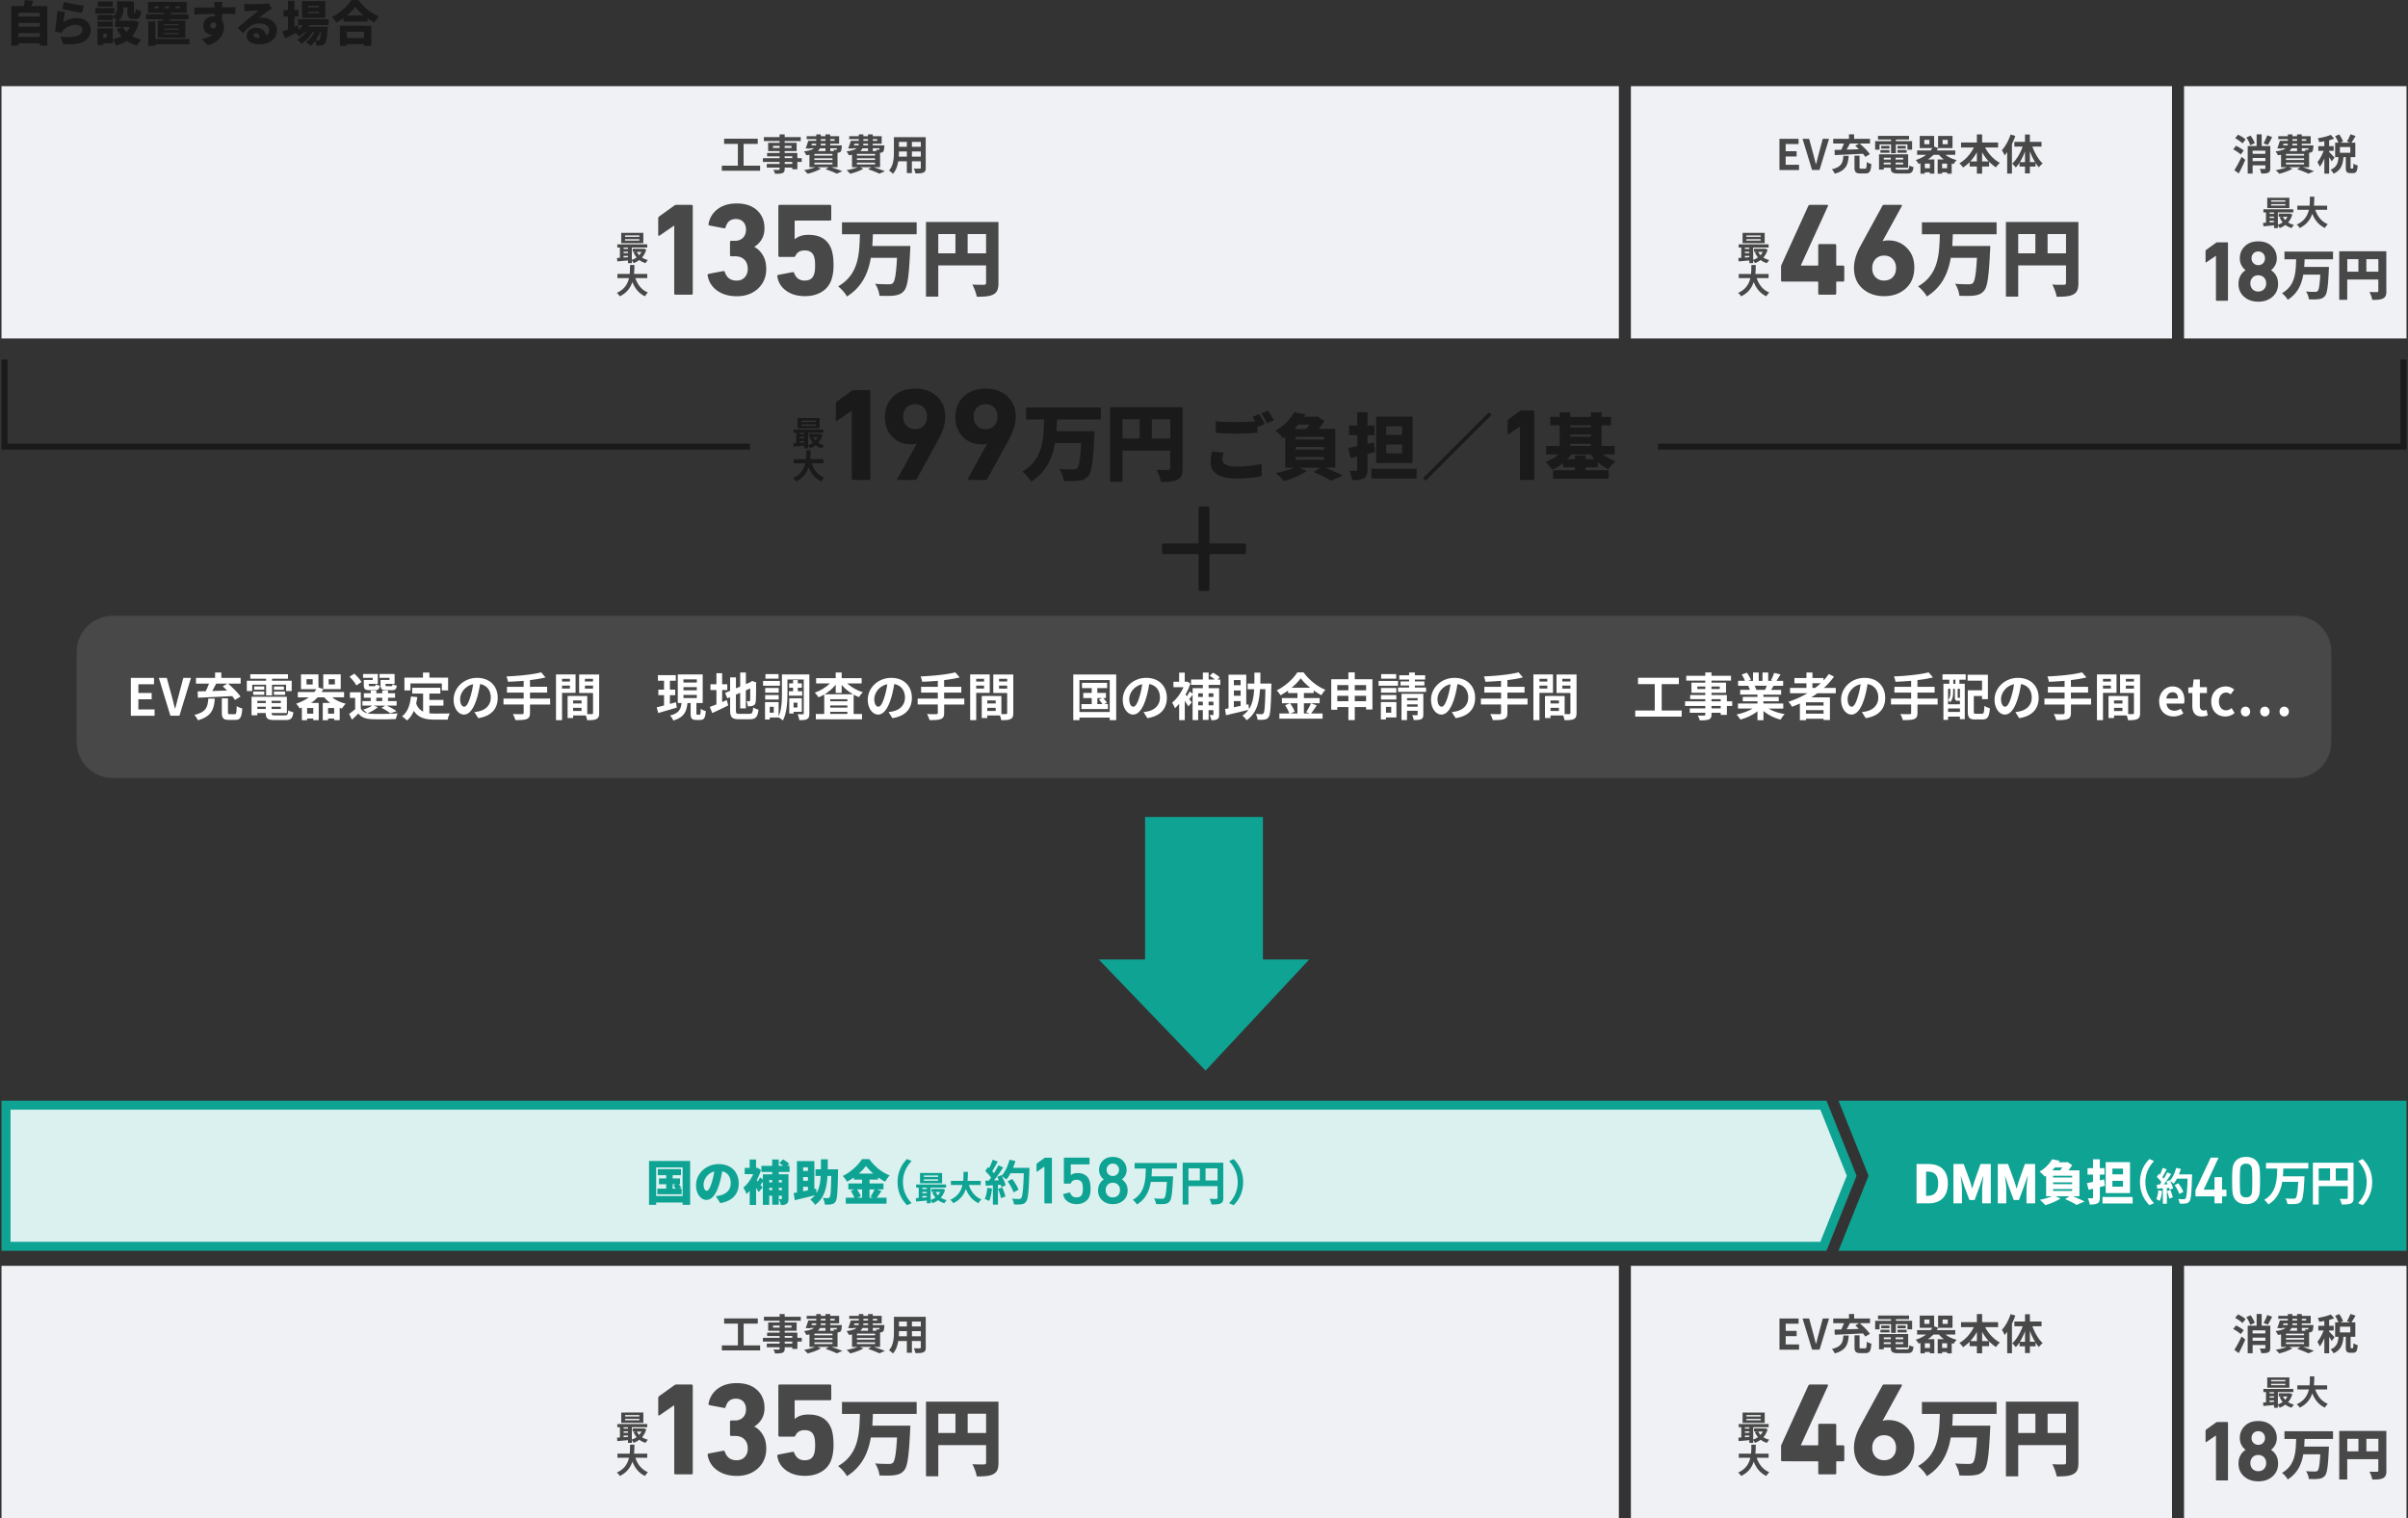 <svg xmlns="http://www.w3.org/2000/svg" width="801" height="505" fill="none"><rect width="100%" height="100%" fill="#333333" stroke="none"/><g clip-path="url(#clip0_691_7627)"><path fill="#DBF1EF" d="M2 414.582v-46.957h604.54l9.4 23.479-9.4 23.478z"/><path fill="#0FA394" d="m605.52 369.124 8.8 21.98-8.8 21.98H3.5v-43.96zm2.04-2.998H.5v49.955h607.06l10-24.977z"/><path fill="#0FA394" d="M800.5 416.081H611.56l10-24.977-10-24.978H800.5zm-570.93-29.883v14.587h-2.5v-.78h-8.8v.78h-2.37v-14.587zm-2.5 11.659v-9.531h-8.8v9.531zm-.33-2.467v1.868h-8.08v-1.868h2.95v-1.459h-2.4v-1.938h2.4v-1.089h-2.8v-2.018h7.72v2.018h-2.77v1.089h2.45v1.938h-.43c.32.38.66.799.83 1.099l-.64.35h.78zm-2.99 0h1.02c-.24-.35-.53-.74-.78-1.059l.77-.4h-1.01zm15.84 4.805-1.47-2.297c.67-.08 1.1-.18 1.57-.29 2.03-.5 3.39-1.918 3.39-4.026 0-2.109-1.01-3.537-2.85-3.967-.21 1.299-.5 2.688-.94 4.176-.94 3.197-2.38 5.345-4.27 5.345-1.99 0-3.49-2.148-3.49-4.875 0-3.807 3.28-7.034 7.55-7.034s6.66 2.818 6.66 6.444c0 3.377-1.98 5.835-6.15 6.544zm-4.51-4.096c.64 0 1.12-.979 1.7-2.827.35-1.089.62-2.348.82-3.597-2.37.639-3.55 2.798-3.55 4.316 0 1.389.48 2.108 1.04 2.108zm23.98-6.284v.789h3.22v8.113c0 .859-.14 1.409-.66 1.738-.51.34-1.12.4-1.87.4-.1-.58-.42-1.469-.69-1.988.32.02.69.02.83.02s.19-.05.19-.21v-.929h-1.02v2.977h-2.19v-2.977h-.98v3.037h-2.13v-7.673c-.27.35-.54.719-.78 1.009.3.4.56.739.69.899l-1.33 1.519c-.21-.4-.51-.899-.83-1.419v5.695h-2.13v-4.706c-.35.4-.7.75-1.06 1.069-.19-.589-.74-1.748-1.06-2.138 1.28-.989 2.51-2.717 3.3-4.476h-2.85v-2.058h1.66v-2.817h2.13v2.817h.08l.38-.08 1.18.769c-.35 1.169-.85 2.318-1.41 3.407l.34.42c.29-.46.58-.979.75-1.379l.93.69v-1.709h3.11v-.789h-3.58v-2.028h3.58v-2.108h2.19v2.108h1.42c-.38-.34-.85-.69-1.25-.959l1.28-1.179c.69.399 1.58 1.019 2.02 1.488l-.67.66h.8v2.028h-3.6zm-3.17 2.717v.8h.98v-.8zm.98 3.387v-.819h-.98v.819zm2.19-3.387v.8h1.02v-.8zm1.03 3.387v-.819h-1.02v.819zm18.69-6.933s-.02.719-.02.989c-.13 6.504-.26 8.922-.79 9.691-.42.619-.83.819-1.44.939-.53.11-1.34.1-2.16.08-.03-.62-.3-1.599-.69-2.208.72.05 1.36.06 1.71.06.26 0 .42-.06.58-.29.34-.429.45-2.348.54-7.083h-1.26c-.26 4.236-1.12 7.503-4.13 9.641-.34-.58-1.04-1.379-1.6-1.779a7.7 7.7 0 0 0 1.57-1.418c-2.35.589-4.82 1.179-6.71 1.628l-.38-2.378c.34-.05.71-.109 1.1-.189v-10.441h5.79v9.272l.59-.13.16 1.438c.9-1.518 1.23-3.386 1.36-5.644h-1.74v-2.188h1.81c.02-1.039.02-2.158.02-3.347h2.27c0 1.169 0 2.288-.03 3.347h3.44zm-11.62-.68v1.199h1.6v-1.199zm1.6 3.217h-1.6v1.249h1.6zm-1.6 4.746 1.6-.32v-1.169h-1.6zm26.07-.06c-.56.779-1.12 1.599-1.6 2.208h3.27v1.978h-13.56v-1.978h2.87c-.27-.689-.74-1.578-1.2-2.268l1.18-.499h-2v-1.989h4.58v-1.278h-2.75v-.7c-.72.51-1.47.979-2.24 1.389-.29-.54-.96-1.409-1.46-1.888 2.74-1.309 5.27-3.727 6.42-5.625h2.43c1.75 2.498 4.23 4.446 6.79 5.435-.58.589-1.1 1.379-1.54 2.098-.77-.42-1.55-.909-2.32-1.459v.75h-2.85v1.278h4.63v1.989h-2.19l1.55.559zm-8.14-.559c.51.739 1.04 1.618 1.25 2.258l-1.17.509h1.6v-2.767zm5.39-5.276c-.98-.849-1.84-1.728-2.43-2.537-.59.829-1.41 1.708-2.37 2.537zm-1.23 5.276v2.767h1.18l-.85-.35c.45-.659.99-1.618 1.33-2.417h-1.67zm12.47-10.111 1.52.669c-1.6 1.729-2.87 3.937-2.87 7.004s1.26 5.275 2.87 7.003l-1.52.67c-1.73-1.699-3.15-4.256-3.15-7.673s1.42-5.985 3.15-7.673m12.64 10.22c-.3 1.05-.78 1.929-1.41 2.628.56.37 1.23.649 1.97.829-.26.25-.6.73-.78 1.039-.8-.239-1.49-.579-2.08-1.039-.57.44-1.21.78-1.9 1.039-.12-.259-.37-.629-.59-.899v.909h-1.28v-.909c-1.29.12-2.56.24-3.55.32l-.1-1.139c.29-.02.63-.03.97-.07v-3.407h-.87v-1.049h9.96v1.049h-5.13v4.096a5.7 5.7 0 0 0 1.59-.809 7 7 0 0 1-1.02-1.658l.74-.2h-1.03v-1.019h3.48l.22-.04.82.309zm-.97-2.148h-7.36v-3.436h7.36zm-6.57 1.469v.45h1.46v-.45zm0 1.848h1.46v-.469h-1.46zm0 1.459c.47-.03.96-.07 1.46-.11v-.439h-1.46zm5.24-7.363h-4.75v.459h4.75zm0 1.269h-4.75v.469h4.75zm-.82 4.216c.19.399.45.769.75 1.099.3-.32.56-.69.76-1.099zm11.04-2.318c.74 2.178 2.09 3.936 4.19 4.786-.34.279-.77.869-.99 1.248-2.03-.949-3.33-2.587-4.2-4.745-.61 1.868-1.81 3.616-4.19 4.755-.21-.369-.6-.849-1-1.129 2.56-1.138 3.63-2.997 4.07-4.925h-3.85v-1.379h4.08c.11-1.049.1-2.068.11-2.987h1.46c-.01.919-.02 1.948-.13 2.987h4.4v1.379h-3.94zm7.71 1.189c-.16 1.498-.5 3.107-.96 4.126a10 10 0 0 0-1.46-.689c.46-.939.72-2.368.85-3.707zm12.45-6.924s0 .64-.02.879c-.21 7.004-.43 9.532-1.1 10.381-.45.609-.87.779-1.54.879-.58.1-1.57.08-2.5.05-.03-.539-.29-1.379-.64-1.918 1.01.1 1.92.1 2.35.1.3 0 .48-.06.67-.27.48-.5.72-2.828.9-8.283h-4.42c-.43.78-.88 1.489-1.36 2.069-.32-.29-1.02-.77-1.5-1.059.56 1.009 1.07 2.188 1.25 2.987l-1.44.669c-.05-.26-.13-.539-.22-.859l-.91.06v6.574h-1.68v-6.444l-2.37.16-.16-1.669 1.18-.05c.24-.299.5-.639.74-.989-.46-.689-1.25-1.548-1.92-2.188l.9-1.309c.13.11.26.22.38.34.45-.879.9-1.948 1.17-2.787l1.68.589c-.58 1.099-1.23 2.338-1.81 3.227.21.22.4.46.56.669.58-.899 1.09-1.818 1.47-2.617l1.62.669c-.9 1.409-2.02 3.037-3.06 4.336l1.62-.06c-.18-.379-.37-.769-.56-1.099l1.34-.589.11.19c1.18-1.259 2.13-3.307 2.64-5.325l1.95.419c-.21.779-.48 1.549-.78 2.288h5.46zm-9.04 6.554c.43.939.85 2.188 1.04 3.007l-1.5.53c-.13-.819-.54-2.108-.94-3.087l1.41-.45zm3.74 1.629c-.3-1.009-1.14-2.538-1.95-3.697l1.52-.769c.83 1.099 1.75 2.577 2.08 3.586zm10.27 3.437v-11.999h-.04l-2.33 1.638c-.16.1-.25.06-.25-.13v-2.288c0-.12.05-.219.16-.309l2.44-1.769a.64.64 0 0 1 .4-.13h1.9c.15 0 .22.08.22.22v14.767c0 .15-.08.22-.22.22h-2.06c-.15 0-.22-.07-.22-.22m6.26-2.668q-.045-.195.18-.27l1.9-.469c.13-.01.22.04.27.18.33.969 1.03 1.458 2.11 1.458.97 0 1.6-.419 1.88-1.249.13-.339.2-.899.2-1.678s-.07-1.309-.2-1.678c-.27-.84-.9-1.249-1.9-1.249q-1.365 0-1.86 1.049c-.06.15-.15.219-.27.219h-1.88c-.15 0-.22-.069-.22-.219v-8.193c0-.15.08-.22.22-.22h8.11c.15 0 .22.08.22.22v1.789c0 .149-.08.219-.22.219h-5.89c-.09 0-.13.04-.13.13v3.427h.07c.55-.449 1.3-.669 2.24-.669s1.82.22 2.5.669 1.15 1.079 1.42 1.898c.22.72.34 1.579.34 2.598s-.1 1.768-.31 2.398a3.67 3.67 0 0 1-1.59 2.038c-.78.49-1.68.739-2.71.739-1.18 0-2.18-.289-2.99-.859-.81-.569-1.3-1.329-1.47-2.268zm11.59-1.429c0-.819.18-1.548.54-2.178s.81-1.119 1.37-1.468v-.04c-.43-.28-.8-.7-1.11-1.249s-.46-1.169-.46-1.859c0-1.208.41-2.238 1.23-3.077s1.93-1.269 3.34-1.269 2.54.42 3.36 1.269c.82.839 1.23 1.869 1.23 3.077 0 .69-.15 1.309-.46 1.859-.31.549-.68.969-1.11 1.249v.04c.55.339 1.01.829 1.37 1.468.36.64.54 1.359.54 2.178q0 2.038-1.38 3.297c-.92.839-2.1 1.269-3.55 1.269s-2.61-.43-3.53-1.279-1.38-1.948-1.38-3.287m3.18-1.868c-.43.459-.65 1.039-.65 1.758s.22 1.299.65 1.759 1.01.679 1.72.679 1.29-.23 1.74-.679c.44-.46.66-1.039.66-1.759 0-.719-.22-1.299-.66-1.758s-1.02-.679-1.74-.679-1.29.229-1.72.679m1.72-2.927c.61 0 1.11-.2 1.49-.6s.57-.889.57-1.459c0-.569-.19-1.069-.57-1.468-.38-.4-.88-.59-1.49-.59s-1.09.2-1.47.59c-.38.399-.57.879-.57 1.468 0 .59.19 1.049.57 1.459q.57.6 1.47.6m13.02-2.478c-.03.849-.06 1.728-.14 2.588h7.19s-.02.609-.05.849c-.24 4.905-.51 6.844-1.14 7.553-.48.559-.99.719-1.71.799-.62.08-1.73.06-2.79.02-.05-.539-.32-1.339-.67-1.868 1.1.1 2.19.1 2.67.1.34 0 .54-.03.75-.21.42-.4.67-1.968.85-5.385h-5.33c-.5 2.957-1.65 5.725-4.63 7.513-.29-.509-.88-1.169-1.38-1.539 4.11-2.307 4.24-6.554 4.35-10.41h-3.73v-1.868h14.07v1.868h-8.32zm23.75 9.741c0 1.039-.22 1.568-.9 1.868-.64.32-1.6.35-3.03.35-.1-.53-.42-1.409-.69-1.908.91.06 1.95.05 2.27.05.3-.02.42-.11.42-.38v-3.867h-9.67v6.115h-1.92v-13.917h13.51v11.689zm-11.59-5.775h3.78v-4.026h-3.78zm9.67 0v-4.026h-4v4.026zm5.36 8.223-1.52-.67c1.6-1.728 2.86-3.936 2.86-7.003s-1.26-5.275-2.86-7.004l1.52-.669c1.73 1.698 3.15 4.256 3.15 7.673s-1.42 5.984-3.15 7.673"/><path fill="#fff" d="M637.53 387.197h3.77c3.99 0 6.63 1.939 6.63 6.484 0 4.546-2.64 6.614-6.46 6.614h-3.94zm3.58 10.571c2.11 0 3.61-.969 3.61-4.077s-1.5-3.966-3.61-3.966h-.42v8.053h.42zm8.69-10.571h3.4l2.08 5.665c.26.759.48 1.579.72 2.378h.09c.26-.789.47-1.619.72-2.378l2-5.665h3.41v13.098h-2.87v-4.486c0-1.298.25-3.247.42-4.535h-.09l-1.09 3.127-1.76 4.785h-1.72l-1.78-4.785-1.05-3.127h-.07c.16 1.288.41 3.237.41 4.535v4.486h-2.82zm14.75 0h3.4l2.08 5.665c.26.759.48 1.579.72 2.378h.09c.26-.789.47-1.619.72-2.378l2-5.665h3.41v13.098h-2.87v-4.486c0-1.298.25-3.247.42-4.535h-.09l-1.09 3.127-1.76 4.785h-1.72l-1.78-4.785-1.05-3.127h-.07c.16 1.288.41 3.237.41 4.535v4.486h-2.82zm24.97 10.72c1.41.58 2.96 1.269 3.91 1.749l-2.67 1.149c-.82-.53-2.37-1.349-3.83-1.948l1.49-.95h-4.69l1.67.77c-1.33.879-3.41 1.728-5.03 2.208-.43-.48-1.3-1.379-1.84-1.789 1.42-.259 2.98-.709 4.07-1.189h-1.97v-6.873c-.16.13-.32.239-.5.349-.37-.529-1.17-1.328-1.7-1.668 2.02-1.149 3.39-2.708 4.18-4.106l2.51.499c-.1.16-.21.34-.32.5h2.51l.37-.1 1.62 1.039c-.32.529-.77 1.149-1.25 1.758h3.67v8.602zm-6-9.561c-.27.34-.56.66-.86.959h2.61c.27-.299.51-.639.75-.959zm5.76 2.738h-6.34v.579h6.34zm0 2.807v-.589h-6.34v.589zm-6.33 1.649v.589h6.34v-.589zm17.25-1.119c-.56.14-1.12.289-1.7.429v3.457c0 1.059-.18 1.619-.78 1.948-.61.35-1.44.42-2.59.42-.06-.59-.35-1.519-.62-2.098.56.02 1.22.02 1.42.02.22 0 .3-.08.3-.3v-2.877l-1.46.349-.58-2.218c.59-.109 1.28-.259 2.03-.419v-2.428h-1.82v-2.138h1.82v-2.947h2.27v2.947h1.54v2.138h-1.54v1.938l1.42-.339.27 2.128zm9.21 3.746v2.158h-10.02v-2.158zm-.88-1.299h-8.08v-10.3h8.08zm-2.34-8.152h-3.52v1.898h3.52zm0 4.066h-3.52v1.948h3.52zm8.81-7.253 1.52.669c-1.6 1.729-2.87 3.937-2.87 7.004s1.26 5.275 2.87 7.003l-1.52.67c-1.73-1.699-3.15-4.256-3.15-7.673s1.42-5.985 3.15-7.673m4.211 10.62c-.13 1.199-.401 2.478-.771 3.297-.27-.17-.829-.43-1.169-.549.37-.76.58-1.889.68-2.968l1.25.22zm9.959-5.535s0 .51-.01.709c-.17 5.605-.339 7.624-.879 8.303-.36.489-.691.629-1.231.699-.46.08-1.25.06-2 .04a3.7 3.7 0 0 0-.51-1.538c.81.08 1.54.08 1.88.08.24 0 .381-.05.541-.22.38-.4.579-2.268.719-6.624h-3.529c-.35.629-.701 1.189-1.091 1.648-.26-.229-.82-.609-1.2-.839.45.809.86 1.748 1 2.388l-1.149.539q-.06-.314-.18-.689l-.731.05v5.255h-1.339v-5.155l-1.891.13-.13-1.329.951-.04c.19-.24.399-.509.589-.789-.37-.55-1-1.239-1.54-1.749l.72-1.049c.1.09.21.18.31.27.36-.699.721-1.559.931-2.228l1.339.47c-.46.879-.99 1.868-1.45 2.587.17.18.32.37.45.54.46-.72.87-1.459 1.18-2.098l1.291.539c-.72 1.129-1.611 2.428-2.451 3.467l1.29-.05c-.14-.31-.29-.609-.45-.879l1.08-.47.091.15c.95-1.009 1.699-2.647 2.109-4.256l1.56.33a14 14 0 0 1-.63 1.828h4.37zm-7.23 5.245c.35.75.681 1.749.831 2.408l-1.201.42c-.1-.65-.44-1.689-.76-2.468zm2.99 1.299c-.24-.809-.91-2.038-1.56-2.957l1.221-.62c.67.88 1.399 2.059 1.669 2.868l-1.32.699zm5.59.8c-.15 0-.22-.07-.22-.22v-1.719c0-.11.02-.199.07-.269l4.93-10.501c.06-.12.16-.18.31-.18h2.13c.17 0 .22.07.16.2l-4.84 10.411v.04h3.45c.09 0 .13-.04.13-.13v-3.807c0-.15.08-.22.22-.22h2.06c.15 0 .22.08.22.22v3.807c0 .09.04.13.13.13h1.12c.15 0 .22.07.22.219v1.789c0 .15-.07.22-.22.22h-1.12c-.09 0-.13.04-.13.13v1.968c0 .15-.07.22-.22.22h-2.06c-.15 0-.22-.07-.22-.22v-1.968c0-.09-.04-.13-.13-.13h-5.98zm12.29-.4c-.21-.66-.31-2.288-.31-4.876 0-2.587.1-4.226.31-4.875.63-1.989 2.07-2.978 4.32-2.978s3.69.989 4.35 2.978c.21.659.31 2.278.31 4.875s-.1 4.226-.31 4.876c-.66 1.988-2.11 2.977-4.35 2.977s-3.7-.989-4.32-2.977m2.46-.47c.28.809.9 1.209 1.86 1.209s1.58-.4 1.88-1.209c.13-.399.2-1.868.2-4.406s-.07-4.006-.2-4.406c-.3-.809-.93-1.209-1.88-1.209s-1.58.4-1.86 1.209c-.13.4-.2 1.868-.2 4.406s.07 4.007.2 4.406m14.26-8.392c-.03.849-.06 1.728-.14 2.588h7.19s-.02.609-.05.849c-.24 4.905-.51 6.844-1.14 7.543-.48.559-.99.719-1.71.799-.62.08-1.73.06-2.79.02-.05-.539-.32-1.339-.67-1.868 1.1.1 2.19.1 2.67.1.34 0 .54-.03.75-.21.42-.4.67-1.968.85-5.385h-5.33c-.5 2.957-1.65 5.725-4.63 7.513-.29-.509-.88-1.169-1.38-1.539 4.11-2.297 4.24-6.554 4.35-10.41h-3.73v-1.868h14.07v1.868h-8.32zm23.36 9.741c0 1.039-.22 1.568-.9 1.868-.64.32-1.6.35-3.03.35-.1-.53-.42-1.409-.69-1.898.91.06 1.95.05 2.27.05.3-.02.42-.11.42-.38v-3.877h-9.67v6.115h-1.92v-13.917h13.51v11.689zm-11.59-5.775h3.78v-4.026h-3.78zm9.67 0v-4.026h-4v4.026zm4.96 8.223-1.52-.67c1.6-1.728 2.86-3.936 2.86-7.003s-1.26-5.275-2.86-7.004l1.52-.669c1.73 1.698 3.15 4.256 3.15 7.673s-1.42 5.984-3.15 7.673"/><path fill="#1A1A1A" d="M15.73 2.028v13.148h-2.48v-.75H6.13v.75H3.78V2.028h4.13c.14-.67.27-1.419.34-2.028l2.85.29c-.22.61-.48 1.219-.7 1.738h5.35zm-9.6 2.228v1.229h7.12V4.256zm0 3.367v1.249h7.12V7.623zm7.12 4.656V11.02H6.13v1.259zm7.85-4.936a8.04 8.04 0 0 1 4.43-1.299c3.01 0 4.64 1.869 4.64 3.837 0 2.957-2.19 5.375-9.24 4.766l-.75-2.538c4.67.69 7.25-.32 7.25-2.268 0-.91-.86-1.579-2.15-1.579-1.63 0-3.2.61-4.15 1.749-.32.38-.5.64-.66.989l-2.22-.54c.32-1.628.69-4.635.8-6.793l2.61.35c-.22.779-.5 2.477-.58 3.346zm6.74-5.475-.58 2.388c-1.68-.22-5.3-.989-6.56-1.309L21.31.63c1.6.5 5.14 1.09 6.53 1.25zM38.1 4.476h-6.42V2.668h6.42zm8.15 2.877c-.48 1.919-1.26 3.437-2.32 4.636.91.51 1.95.93 3.09 1.199-.51.46-1.18 1.409-1.5 1.998a11.2 11.2 0 0 1-3.36-1.628c-1.02.689-2.19 1.229-3.5 1.628-.22-.56-.74-1.438-1.15-1.948v1.149h-3.14v.58h-1.95V9.42h5.09v3.707c1.07-.27 2.05-.66 2.88-1.169a12 12 0 0 1-1.6-2.348l2-.64h-2.47V6.895h.66c-.37-.38-1.01-.93-1.44-1.2v.99h-5.06v-1.73h5.06v.56c1.28-.93 1.41-2.128 1.41-3.167V.45h5.6v3.406c0 .48.02.53.14.53h.18c.16 0 .22-.21.26-1.519.4.34 1.3.67 1.87.82-.19 2.068-.72 2.657-1.89 2.657h-.85c-1.46 0-1.89-.59-1.89-2.448V2.488h-1.23c-.02 1.488-.32 3.267-1.73 4.416h4.93l.4-.08 1.52.54zm-8.73 1.539h-5.06V7.163h5.06zm-.03-6.684h-4.98V.48h4.98zm-1.98 9.022h-1.15v1.358h1.15zm5.33-2.258c.32.59.74 1.139 1.25 1.628a6.5 6.5 0 0 0 1.15-1.628zm13.47-2.548h-5.79V4.746h5.97l.03-.48h-5.3V.61h12.9v3.667h-5.27l-.05.48h5.91v1.678h-6.13l-.08.45h5.15v5.645h-9.2V6.884h1.81l.05-.45zm8.71 8.303H51.69v.5h-2.37V7.083h2.37v5.904h11.33zM52.79 2.108h-1.34v.64h1.34zm6.62 5.935h-4.82v.37h4.82zm0 1.458h-4.82v.38h4.82zm0 1.469h-4.82v.4h4.82zM54.9 2.748h1.36v-.64H54.9zm3.47 0h1.39v-.64h-1.39zm15.49-.49v.18c1.49 0 3.63-.03 4.47-.02l-.03 2.288c-.94-.05-2.45-.08-4.47-.1.02.77.02 1.578.02 2.258.42.62.62 1.418.62 2.288 0 2.048-1.33 4.825-5.33 5.914l-2.07-2.068c1.39-.29 2.72-.67 3.67-1.409-.1.02-.19.02-.29.02-1.17 0-2.83-1.009-2.83-3.067 0-1.938 1.55-3.117 3.41-3.117.14 0 .27 0 .4.02 0-.27 0-.54-.02-.82-2.4.03-4.77.13-6.72.22l-.06-2.317c1.86.02 4.69-.05 6.75-.08-.02-.06-.02-.13-.02-.18-.06-.77-.13-1.359-.18-1.599h2.8c-.05.3-.11 1.3-.13 1.579zm-2.9 7.213c.51 0 1.06-.37.88-1.578-.21-.29-.51-.43-.88-.43-.5 0-1.02.3-1.02 1.04 0 .579.51.978 1.02.978zM82.87 1.38c.86 0 4.07-.05 5.01-.13.77-.06 1.22-.13 1.42-.19l1.2 1.708c-.42.26-.83.5-1.23.78-.9.61-2.3 1.758-3.19 2.428.42-.08.74-.1 1.12-.1 2.75 0 4.91 1.758 4.91 4.176s-1.81 4.686-5.96 4.686c-2.26 0-4.13-1.06-4.13-2.818 0-1.409 1.28-2.717 3.1-2.717 1.95 0 3.2 1.139 3.47 2.657.64-.43.94-1.059.94-1.838 0-1.379-1.41-2.238-3.17-2.238-2.34 0-4.02 1.409-5.55 3.277l-1.76-1.828c1.02-.8 2.9-2.378 3.84-3.168.9-.739 2.38-1.888 3.15-2.577-.8.02-2.45.08-3.31.14-.48.03-1.06.08-1.44.14l-.08-2.508c.5.06 1.1.1 1.63.1zm2.8 11.16c.26 0 .5-.02.72-.03-.08-.88-.56-1.46-1.23-1.46-.53 0-.83.32-.83.64 0 .5.53.85 1.34.85m17.32-4.207c-.1.19-.21.38-.32.56h6.34s-.02.51-.05.77c-.21 3.016-.46 4.335-.9 4.825-.34.4-.72.54-1.15.61-.38.06-.98.08-1.65.06-.03-.46-.16-1.09-.38-1.55-.48.66-1.01 1.25-1.55 1.67-.4-.43-1.07-.96-1.65-1.28 1.15-.7 2.18-1.968 2.87-3.297h-.56c-.87 1.459-2.34 3.008-3.68 3.857a6.9 6.9 0 0 0-1.52-1.359c1.09-.53 2.19-1.469 3.04-2.498h-.56c-.53.54-1.1 1.02-1.7 1.409-.26-.29-.77-.77-1.18-1.119-1.25.64-2.51 1.259-3.6 1.788l-.85-2.347c.51-.18 1.15-.42 1.86-.69V5.515h-1.47V3.327h1.47V.26h2.16v3.067h1.34v2.188h-1.34v3.347l1.07-.45.35 1.39c.5-.43.96-.93 1.33-1.47h-1.57V6.394h10.16v1.938zm5.22-2.387h-7.76V.38h7.76zm-2.15-3.997h-3.57v.48h3.57zm0 1.958h-3.57v.48h3.57zm.44 6.794c-.35.9-.86 1.839-1.46 2.688.32.02.58.02.74.02.21 0 .34-.03.46-.19.19-.21.37-.91.51-2.508h-.26zM119.27.03c1.75 2.498 4.21 4.426 6.79 5.405-.58.59-1.1 1.379-1.52 2.098-.77-.4-1.54-.88-2.29-1.409v1.06h-8v-1.14c-.75.54-1.55 1.04-2.37 1.47-.3-.54-.96-1.41-1.46-1.89 2.74-1.298 5.27-3.696 6.42-5.594zm-6.2 8.512h10.44v6.704h-2.4v-.56h-5.75v.56h-2.29zm2.29 2.028v2.079h5.75V10.57zm5.59-5.425c-1.14-.929-2.13-1.918-2.8-2.847-.67.939-1.62 1.918-2.74 2.847z"/><path fill="#F0F1F5" d="M538.5 28.674H.5v83.923h538zm184 0h-180v83.923h180zm78 0h-74v83.923h74z"/><path fill="#484848" d="M745.36 51.393c-.52-.53-1.62-1.259-2.51-1.718l.94-1.18c.87.41 2 1.08 2.56 1.6l-1 1.298zm-2.13 5.235c.7-1.059 1.65-2.827 2.41-4.466l1.23 1.01a57 57 0 0 1-2.17 4.515zm1.24-11.819c.87.39 1.96 1.06 2.51 1.599l-1.04 1.288c-.49-.53-1.58-1.258-2.44-1.718l.97-1.159zm4.03 3.507c-.17-.69-.71-1.779-1.26-2.588l1.4-.62c.56.77 1.16 1.79 1.37 2.519zm6.68 7.623c0 .81-.14 1.249-.67 1.499-.52.27-1.28.28-2.33.28-.06-.45-.28-1.13-.5-1.57.64.04 1.37.04 1.6.04.21-.01.28-.08.28-.269v-.92h-4.24v2.728h-1.64v-9.151h2.97v-3.887h1.68v3.887h2.86v7.363zm-5.87-5.805v1.02h4.24v-1.02zm4.25 3.467v-1.049h-4.24v1.05zm2.24-8.023c-.45.98-.98 1.969-1.41 2.628l-1.44-.53c.42-.709.95-1.828 1.23-2.667zm10.21 10.051c1.34.43 2.82.97 3.7 1.339l-1.85.8c-.83-.42-2.28-1.01-3.74-1.48l1.06-.659h-3.74l1.11.5c-1.16.69-2.94 1.319-4.37 1.668-.27-.32-.85-.909-1.21-1.189 1.3-.22 2.73-.57 3.71-.979h-1.91v-4.156c-.32.07-.66.13-1.04.18-.14-.35-.53-.98-.78-1.289 1.74-.22 2.75-.57 3.32-1.039h-1.23l-.04.13-1.51-.1c.31-.69.64-1.698.88-2.518h2.66v-.56h-3.18V45.3h3.18v-.6h1.51v.6h1.55v-.6h1.58v.6h2.97v2.507h-2.97v.55h3.88s-.01.28-.03.43c-.07.909-.15 1.408-.39 1.668-.21.21-.52.32-.81.34-.06 0-.13.01-.21.01v4.825h-2.12zm-6.6-7.273h1.53c.06-.17.08-.35.08-.55h-1.43zm7.02 2.847h-6.02v.55h6.02zm0 1.449h-6.02v.56h6.02zm-6.03 2.028h6.02v-.57h-6.02zm1.84-5.345c-.15.34-.38.64-.69.92h2.55v-.92zm1.86-1.529h-1.55c-.01.18-.03.36-.04.55h1.6v-.55zm-1.55-.969h1.55v-.56h-1.55zm3.13-.56v.56h1.46v-.56zm0 3.058v.92h1.22a2.2 2.2 0 0 0-.17-.46c.32.04.62.06.77.04.13 0 .21 0 .29-.1.06-.07.1-.2.13-.41h-2.24zm9.94 4.366c-.17-.36-.5-.91-.84-1.409v5.455h-1.61v-5.025c-.45 1.079-.98 2.068-1.53 2.767-.15-.48-.5-1.159-.77-1.578.78-.91 1.55-2.388 2.07-3.747h-1.78v-1.548h2v-1.619c-.59.11-1.16.21-1.71.28a5.5 5.5 0 0 0-.46-1.269c1.54-.27 3.26-.67 4.34-1.159l1.11 1.279c-.5.2-1.06.38-1.67.53v1.968h1.5v1.548h-1.5v.41c.38.31 1.53 1.528 1.79 1.828l-.95 1.299zm6.93 2.378c.21 0 .27-.21.29-1.669.31.25.99.53 1.42.63-.14 1.998-.52 2.538-1.53 2.538h-.92c-1.25 0-1.51-.49-1.51-1.949v-3.357h-.77c-.2 2.408-.78 4.366-3.31 5.495-.17-.41-.63-.989-.97-1.319 2.09-.849 2.48-2.347 2.63-4.186h-1.12v-4.795h1.08c-.22-.63-.67-1.499-1.09-2.168l1.37-.6c.5.74 1.06 1.709 1.27 2.378l-.9.39h3.29l-1.09-.39c.39-.66.9-1.669 1.15-2.398l1.71.55c-.46.809-.97 1.648-1.37 2.238h1.29v4.795h-1.58v3.347c0 .42.03.46.21.46h.45zm-.74-7.164h-3.46v1.899h3.46zm-19.3 22.45c-.3 1.049-.78 1.928-1.41 2.628.56.37 1.23.649 1.97.829-.26.25-.6.73-.78 1.039-.8-.24-1.49-.58-2.08-1.04a7.3 7.3 0 0 1-1.9 1.04c-.12-.26-.37-.63-.59-.9v.91h-1.28v-.91c-1.29.12-2.56.24-3.55.32l-.1-1.139c.29-.02.63-.03.97-.07v-3.407h-.87v-1.049h9.96v1.05h-5.13v4.096c.57-.19 1.12-.46 1.59-.81a7 7 0 0 1-1.02-1.658l.74-.2H758v-1.019h3.48l.22-.04.82.31zm-.97-2.148h-7.36V65.78h7.36zm-6.57 1.459v.45h1.46v-.45zm0 1.848h1.46v-.47h-1.46zm0 1.469c.47-.03.96-.07 1.46-.11v-.44h-1.46zm5.24-7.364h-4.75v.46h4.75zm0 1.269h-4.75v.47h4.75zm-.82 4.216c.19.4.45.77.75 1.1.3-.32.56-.69.76-1.1zm10.76-2.318c.74 2.178 2.09 3.937 4.19 4.786-.34.28-.77.87-.99 1.249-2.03-.95-3.33-2.588-4.2-4.746-.61 1.868-1.81 3.617-4.19 4.756-.21-.37-.6-.85-1-1.13 2.56-1.138 3.63-2.996 4.07-4.925h-3.85v-1.378h4.08c.11-1.05.1-2.068.11-2.988h1.46c-.01.92-.02 1.948-.13 2.988h4.4v1.378h-3.94zM737.12 99.74V85.112h-.06l-3.09 2.118c-.21.13-.31.08-.31-.17v-3.546c0-.15.07-.29.2-.4l3.26-2.338c.15-.11.32-.17.51-.17h3.2c.19 0 .29.1.29.29V99.76c0 .19-.1.29-.29.29h-3.43c-.19 0-.29-.09-.29-.29zm7.5-5.305c0-1.978.77-3.497 2.32-4.546v-.06c-.51-.36-.96-.89-1.33-1.569s-.56-1.458-.56-2.317c0-1.579.55-2.918 1.66-4.017s2.6-1.638 4.49-1.638 3.38.55 4.49 1.638c1.11 1.1 1.66 2.438 1.66 4.017 0 .859-.19 1.628-.56 2.318-.37.689-.82 1.208-1.33 1.568v.06c1.54 1.05 2.32 2.558 2.32 4.546q0 2.652-1.86 4.286c-1.24 1.089-2.81 1.628-4.72 1.628s-3.48-.539-4.72-1.628q-1.86-1.634-1.86-4.286m3.94-.18c0 .8.24 1.449.73 1.958.49.51 1.12.76 1.9.76s1.42-.25 1.9-.76c.49-.5.73-1.159.73-1.958 0-.8-.24-1.419-.73-1.928-.49-.5-1.12-.76-1.9-.76s-1.42.25-1.9.76c-.49.51-.73 1.149-.73 1.928m1.04-6.714c.42.44.95.66 1.6.66s1.18-.22 1.6-.66.63-.969.63-1.598-.21-1.19-.62-1.629q-.615-.66-1.62-.66t-1.62.66c-.41.44-.62.98-.62 1.629s.21 1.159.63 1.598zm17-1.289c-.02.86-.07 1.689-.13 2.548h8.23s-.02.8-.05 1.129c-.25 5.475-.56 7.693-1.29 8.552-.6.71-1.26.93-2.15 1.04-.76.11-2 .09-3.19.05-.05-.75-.44-1.88-.95-2.598 1.22.11 2.42.11 2.99.11.38 0 .62-.04.87-.25.44-.4.71-2.088.89-5.475h-5.66c-.56 3.277-1.88 6.294-5.17 8.362-.4-.73-1.2-1.658-1.91-2.178 4.5-2.578 4.59-7.024 4.71-11.28h-3.88v-2.577h16.15v2.577h-9.47zm27.21 10.53c0 1.35-.27 2.059-1.11 2.488-.84.44-1.97.49-3.59.49-.11-.75-.56-1.968-.95-2.638.95.07 2.15.05 2.49.05s.47-.11.47-.44v-3.746h-10.34v6.744h-2.66V83.574h15.67v13.188zm-13.01-6.403h3.71V86.21h-3.71zm10.34 0V86.21h-3.99v4.167zM252.84 55.11v1.678h-12.73V55.11h5.34v-7.234h-4.58v-1.738h11.19v1.738h-4.71v7.234zm13.86-1.24h-1.46v2.439h-1.7v-.57h-2.52v.43c0 .829-.2 1.159-.74 1.399-.53.21-1.29.24-2.48.24-.08-.39-.34-.97-.55-1.32.67.03 1.5.03 1.72.03.27-.01.35-.1.35-.35v-.429h-4.26V54.53h4.26v-.66h-5.55v-1.268h5.55v-.6h-4.15v-1.118h4.15v-.62h-3.8v-2.767h3.8v-.57h-5.22v-1.319h5.22V44.7h1.69v.91h5.35v1.318h-5.35v.57h3.98v2.767h-3.98v.62h4.22v1.718h1.46v1.269zm-7.37-4.665v-.67h-2.2v.67zm1.69-.67v.67h2.27v-.67zm0 4.057h2.52v-.6h-2.52zm2.53 1.279h-2.52v.66h2.52zm12.95 1.758c1.34.43 2.82.97 3.7 1.339l-1.85.8c-.83-.42-2.28-1.01-3.74-1.48l1.06-.659h-3.74l1.11.5c-1.16.69-2.94 1.319-4.37 1.668-.27-.32-.85-.909-1.21-1.189 1.3-.22 2.73-.57 3.71-.979h-1.91v-4.156c-.32.07-.66.13-1.04.18-.14-.35-.53-.98-.78-1.289 1.74-.22 2.75-.57 3.32-1.039h-1.23l-.04.13-1.51-.1c.31-.69.64-1.698.88-2.518h2.66v-.56h-3.18V45.3h3.18v-.6h1.51v.6h1.55v-.6h1.58v.6h2.97v2.507h-2.97v.55h3.88s-.01.28-.03.43c-.07.909-.15 1.408-.39 1.668-.21.21-.52.32-.81.34-.06 0-.13.01-.21.01v4.825h-2.12zm-6.6-7.273h1.53c.06-.17.08-.35.08-.55h-1.43zm7.02 2.847h-6.02v.55h6.02zm0 1.449h-6.02v.56h6.02zm-6.02 2.028h6.02v-.57h-6.02zm1.83-5.345c-.15.34-.38.64-.69.92h2.55v-.92zm1.86-1.529h-1.55c-.01.18-.03.36-.04.55h1.6v-.55zm-1.55-.969h1.55v-.56h-1.55zm3.14-.56v.56h1.46v-.56zm0 3.058v.92h1.22a2.2 2.2 0 0 0-.17-.46c.32.04.62.06.77.04.13 0 .21 0 .29-.1.06-.07.1-.2.13-.41h-2.24zm14.47 6.294c1.34.43 2.82.97 3.7 1.339l-1.85.8c-.83-.42-2.28-1.01-3.74-1.48l1.06-.659h-3.74l1.11.5c-1.16.69-2.94 1.319-4.37 1.668-.27-.32-.85-.909-1.21-1.189 1.3-.22 2.73-.57 3.71-.979h-1.91v-4.156c-.32.07-.66.13-1.04.18-.14-.35-.53-.98-.78-1.289 1.74-.22 2.75-.57 3.32-1.039h-1.23l-.04.13-1.51-.1c.31-.69.64-1.698.88-2.518h2.66v-.56h-3.18V45.3h3.18v-.6h1.51v.6h1.55v-.6h1.58v.6h2.97v2.507h-2.97v.55h3.88s-.01.28-.03.43c-.07.909-.15 1.408-.39 1.668-.21.21-.52.32-.81.34-.06 0-.13.01-.21.01v4.825h-2.12zm-6.6-7.273h1.53c.06-.17.08-.35.08-.55h-1.43zm7.02 2.847h-6.02v.55h6.02zm0 1.449h-6.02v.56h6.02zm-6.02 2.028h6.02v-.57h-6.02zm1.83-5.345c-.15.34-.38.64-.69.92h2.55v-.92zm1.86-1.529h-1.55c-.01.18-.03.36-.04.55h1.6v-.55zm-1.55-.969h1.55v-.56h-1.55zm3.14-.56v.56h1.46v-.56zm0 3.058v.92h1.22a2.2 2.2 0 0 0-.17-.46c.32.04.62.06.77.04.13 0 .21 0 .29-.1.06-.07.1-.2.13-.41h-2.24zm17.62 6.444c0 .9-.2 1.339-.76 1.599-.57.28-1.43.31-2.69.29-.06-.45-.32-1.16-.53-1.6.79.04 1.71.03 1.96.03.27 0 .36-.08.36-.339v-2.098h-2.96v3.907h-1.68V53.66h-2.86c-.25 1.529-.76 3.067-1.77 4.156-.27-.31-.94-.879-1.32-1.079 1.53-1.678 1.65-4.166 1.65-6.124v-4.996h10.58V55.78zm-6.29-3.677v-1.718h-2.63v.25c0 .45-.01.949-.04 1.468h2.68zm-2.63-4.895v1.618h2.63v-1.618zm7.27 0h-2.96v1.618h2.96zm0 4.895v-1.718h-2.96v1.718zm-82.03 45.489v-22.51h-.09l-4.75 3.258c-.32.21-.48.12-.48-.26v-5.455c0-.23.1-.44.31-.62l5.02-3.606c.23-.18.5-.26.79-.26H230c.29 0 .44.15.44.44V97.59c0 .29-.15.44-.44.44h-5.28c-.29 0-.44-.15-.44-.44zm11.13-5.935c-.06-.29.06-.48.35-.569l4.84-.92c.26-.03.44.09.53.35.62 1.879 1.92 2.818 3.92 2.818 1.12 0 2.01-.36 2.68-1.08.67-.718 1.01-1.648 1.01-2.787 0-1.318-.37-2.347-1.12-3.097s-1.77-1.119-3.06-1.119h-1.28c-.29 0-.44-.15-.44-.44v-4.265c0-.29.15-.44.44-.44h1.19c1.11 0 2.01-.34 2.68-1.01.67-.668 1.01-1.578 1.01-2.727q0-1.588-.9-2.547c-.6-.64-1.43-.97-2.49-.97q-2.64-.002-3.39 2.768c-.09.26-.26.37-.53.31l-4.8-.92c-.29-.06-.41-.22-.35-.479.35-2.048 1.36-3.707 3.01-4.965q2.49-1.89 6.36-1.889c2.88 0 5.13.76 6.78 2.288 1.64 1.529 2.46 3.517 2.46 5.975 0 2.637-1.12 4.685-3.34 6.154v.09c1.06.5 1.97 1.379 2.75 2.638q1.17 1.888 1.17 4.616c0 2.697-.92 4.885-2.75 6.574-1.83 1.688-4.17 2.527-7.02 2.527-2.58 0-4.75-.61-6.49-1.828-1.75-1.219-2.82-2.898-3.23-5.036zm23.16.26c-.06-.26.06-.42.35-.48l4.75-.919c.26-.03.44.09.53.35.62 1.639 1.77 2.458 3.48 2.458s2.68-.7 3.12-2.108c.23-.62.35-1.579.35-2.897 0-1.32-.12-2.328-.35-2.948q-.66-2.068-3.12-2.068c-1.47 0-2.48.57-3.04 1.718-.12.29-.31.44-.57.44h-4.71c-.29 0-.44-.15-.44-.44V68.577c0-.29.15-.44.44-.44h16.72c.29 0 .44.15.44.44v4.356c0 .29-.15.44-.44.44h-11.48c-.18 0-.26.09-.26.26v5.895h.13c1.06-.94 2.55-1.41 4.49-1.41 4.02 0 6.58 1.69 7.7 5.056.41 1.289.62 2.987.62 5.095 0 1.729-.22 3.287-.66 4.656-.59 1.789-1.67 3.167-3.23 4.136s-3.44 1.45-5.61 1.45c-2.52 0-4.62-.61-6.29-1.83-1.67-1.218-2.64-2.807-2.9-4.765zm31.8-14.007a86 86 0 0 1-.2 3.916h12.66s-.03 1.23-.08 1.739c-.39 8.422-.87 11.829-1.99 13.148-.92 1.089-1.93 1.428-3.3 1.598-1.18.17-3.08.14-4.9.08-.08-1.149-.67-2.877-1.46-3.996 1.88.17 3.72.17 4.59.17.59 0 .95-.06 1.34-.39.67-.62 1.09-3.217 1.37-8.422h-8.71c-.87 5.035-2.88 9.681-7.95 12.868-.62-1.119-1.85-2.548-2.94-3.357 6.92-3.976 7.06-10.8 7.25-17.344h-5.96v-3.976h24.84v3.976h-14.56zm41.77 16.195c0 2.068-.42 3.157-1.71 3.837s-3.02.759-5.52.759c-.17-1.149-.87-3.017-1.46-4.056 1.46.11 3.3.08 3.84.08s.73-.17.73-.67V88.29h-15.9v10.38h-4.09V73.833h24.11v20.281zm-20.02-9.85h5.71v-6.405h-5.71zm15.9 0v-6.405h-6.13v6.404zm-113.05-1.22c-.3 1.05-.78 1.928-1.41 2.628.56.37 1.23.65 1.97.83-.26.249-.6.728-.78 1.038-.8-.24-1.49-.58-2.08-1.039a7.3 7.3 0 0 1-1.9 1.04c-.12-.26-.37-.63-.59-.9v.91h-1.28v-.91c-1.29.12-2.56.24-3.55.32l-.1-1.14c.29-.02.63-.03.97-.07v-3.406h-.87v-1.05h9.96v1.05h-5.13v4.096c.57-.19 1.12-.46 1.59-.81a7 7 0 0 1-1.02-1.657l.74-.2h-1.03v-1.02h3.48l.22-.04.82.31zm-.96-2.148h-7.36V77.45H214zm-6.57 1.469v.45h1.46v-.45zm0 1.848h1.46v-.47h-1.46zm0 1.469c.47-.03.96-.07 1.46-.11v-.44h-1.46zm5.24-7.363h-4.75v.46h4.75zm0 1.258h-4.75v.47h4.75zm-.82 4.217c.19.4.45.769.75 1.099.3-.32.56-.69.76-1.1zm-.5 8.732c.74 2.178 2.09 3.936 4.19 4.785-.34.28-.77.87-.99 1.25-2.03-.95-3.33-2.588-4.2-4.746-.61 1.868-1.81 3.616-4.19 4.755-.21-.37-.6-.85-1-1.129 2.56-1.139 3.63-2.997 4.07-4.925h-3.85v-1.38h4.08c.11-1.048.1-2.067.11-2.986h1.46c-.01.919-.02 1.948-.13 2.987h4.4v1.379h-3.94zm380.57-46.348h6.36v1.738h-4.29v2.398h3.64v1.738h-3.64v2.768h4.44v1.738h-6.51zm7.7 0h2.17l1.37 5.055c.32 1.15.55 2.188.87 3.347h.07c.34-1.159.56-2.198.88-3.347l1.34-5.055h2.1l-3.17 10.37h-2.48l-3.17-10.37zm15.33 5.665c-.21 2.907-.84 4.885-4.64 5.944-.17-.45-.62-1.119-.97-1.468 3.31-.78 3.66-2.228 3.84-4.476zm-4.69-1.968c.66-.01 1.4-.03 2.21-.04.32-.66.66-1.42.9-2.089h-3.57v-1.568h5.24v-1.479h1.71v1.479h5.29v1.568h-3.45c1.2 1.04 2.69 2.488 3.4 3.537l-1.51.92c-.2-.31-.46-.67-.77-1.05-3.39.18-6.98.34-9.4.43l-.06-1.718zm5.08-2.129c-.34.69-.71 1.39-1.08 2.029 1.3-.04 2.69-.08 4.06-.13-.39-.41-.8-.8-1.19-1.15l1.29-.759h-3.08zm5.03 8.383c.45 0 .53-.29.6-2.238.34.29 1.09.56 1.51.66-.15 2.507-.57 3.146-1.96 3.146h-1.68c-1.57 0-1.96-.5-1.96-2.088v-3.836h1.68v3.816c0 .46.07.53.53.53h1.27zm4.85-6.334h-1.47v-2.838h5.28v-.53h-4.33V45.19h10.32v1.229h-4.37v.53h5.39v2.837h-1.54v-1.739h-3.85v2.907h-1.62v-2.907h-3.81zm8.98 6.654c.7 0 .83-.21.92-1.4.34.24.97.45 1.39.53-.2 1.679-.64 2.138-2.17 2.138h-2.94c-1.92 0-2.45-.41-2.45-1.878v-.04h-2.33v.62h-1.58v-5.076h9.69V55.8h-4.19v.04c0 .52.15.6 1.01.6zm-8.7-6.535h3.03v.91h-3.03zm3.02-.49h-2.76v-.898h2.76zm-1.9 3.038v.62h2.33v-.62zm2.32 2.228v-.6h-2.33v.6zm4.14-2.228h-2.54v.62h2.54zm0 2.228v-.6h-2.54v.6zm.84-6.154v.899h-2.73v-.9zm-2.74 1.378h3.05v.91h-3.05zm15.99 1.609c.98.78 2.3 1.399 3.71 1.738-.36.32-.81.94-1.05 1.33-.21-.06-.42-.13-.62-.2v3.386h-1.53v-.45h-1.67v.46h-1.46v-4.735h2.07c-.63-.45-1.19-.97-1.65-1.539h-1.82c-.55.57-1.16 1.089-1.85 1.539h2.14v4.715h-1.5v-.45h-1.68v.46h-1.44V54.3c-.2.08-.39.15-.6.22-.2-.35-.66-.999-.98-1.269 1.32-.43 2.49-1.019 3.47-1.748h-3v-1.459h4.52c.2-.25.38-.52.55-.779h-4.2v-4.056h4.79v3.566l1.32.45V45.21h4.79v4.056h-4.79c-.13.27-.28.53-.43.78h6.14v1.458h-3.24zm-5.36-4.995h-1.7v1.458h1.7zm.15 7.912h-1.68v1.539h1.68zm5.73 1.539V54.43h-1.67v1.539zm-1.5-7.993h1.71v-1.459h-1.71zm14.16 1.11c1.09 2.097 2.89 4.026 4.89 5.075-.42.34-.99 1.039-1.29 1.508a11 11 0 0 1-2.28-1.878v1.599h-2.33v2.367h-1.75V55.39h-2.41v-1.47c-.67.7-1.42 1.3-2.19 1.79-.29-.42-.83-1.06-1.22-1.39 1.97-1.079 3.74-3.097 4.82-5.245h-4.27v-1.678h5.27v-2.698h1.75v2.698h5.31v1.678h-4.3zm-2.76 4.615v-3.047a16 16 0 0 1-2.2 3.047zm3.97 0c-.84-.9-1.6-1.948-2.23-3.077V53.7zm8.81-8.482c-.31.899-.69 1.808-1.12 2.697v9.811h-1.58v-7.113c-.28.38-.57.76-.85 1.089-.15-.41-.62-1.319-.92-1.739 1.18-1.268 2.27-3.257 2.9-5.235l1.58.48zm5.68 3.536c.77 2.158 2.06 4.337 3.42 5.615-.38.29-.95.85-1.25 1.29-.39-.43-.76-.92-1.12-1.48v1.23h-1.88v2.257h-1.62V55.41h-1.83v-1.288c-.39.6-.8 1.129-1.25 1.578-.28-.39-.81-.979-1.19-1.259 1.41-1.258 2.72-3.466 3.49-5.684h-2.76v-1.58h3.54V44.76h1.62v2.418h3.87v1.578zm-2.45 5.166v-3.557c-.46 1.289-1.05 2.518-1.71 3.557zm3.34 0a20 20 0 0 1-1.72-3.657v3.657zm-84.05 39.754c-.29 0-.44-.15-.44-.44v-4.486c0-.23.03-.41.09-.53l8.98-19.741c.12-.23.32-.35.62-.35h5.59c.29 0 .4.15.31.44l-8.98 19.652v.13h5.5c.18 0 .26-.09.26-.26v-6.464c0-.29.15-.44.44-.44h5.1c.29 0 .44.15.44.44v6.464c0 .18.09.26.26.26h1.98c.29 0 .44.15.44.439v4.436c0 .29-.15.44-.44.44h-1.98c-.18 0-.26.09-.26.26v3.646c0 .29-.15.44-.44.44h-5.1c-.29 0-.44-.15-.44-.44v-3.647c0-.18-.09-.26-.26-.26H592.9zm23.82-4.566c0-2.258.73-4.716 2.2-7.383l7.26-13.278c.09-.2.26-.31.53-.31h5.59c.35 0 .45.15.31.44l-6.34 11.559.09.09c.41-.18 1.03-.26 1.85-.26q3.615 0 6.09 2.488c1.66 1.658 2.49 3.826 2.49 6.524 0 2.927-.95 5.255-2.84 6.963-1.89 1.719-4.29 2.568-7.19 2.568s-5.34-.849-7.22-2.547-2.82-3.987-2.82-6.854m7.15-2.928c-.72.78-1.08 1.779-1.08 3.008s.36 2.228 1.08 2.987q1.08 1.14 2.88 1.139t2.88-1.139q1.08-1.142 1.08-2.987c0-1.23-.36-2.238-1.08-3.008q-1.08-1.168-2.88-1.168t-2.88 1.168m25.73-8.272a86 86 0 0 1-.2 3.916h12.66s-.03 1.23-.08 1.739c-.39 8.422-.87 11.829-1.99 13.148-.92 1.089-1.93 1.428-3.3 1.598-1.18.17-3.08.14-4.9.08-.08-1.149-.67-2.877-1.46-3.996 1.88.17 3.72.17 4.59.17.59 0 .95-.06 1.34-.39.67-.62 1.09-3.217 1.37-8.422h-8.71c-.87 5.035-2.88 9.681-7.95 12.868-.62-1.119-1.85-2.548-2.94-3.357 6.92-3.976 7.06-10.8 7.25-17.344h-5.96v-3.976h24.84v3.976h-14.56zm41.77 16.195c0 2.068-.42 3.157-1.71 3.837s-3.02.759-5.52.759c-.17-1.149-.87-3.017-1.46-4.056 1.46.11 3.3.08 3.84.08s.73-.17.73-.67V88.29h-15.9v10.38h-4.09V73.833h24.11v20.281zm-20.02-9.85h5.71v-6.405h-5.71zm15.9 0v-6.405h-6.13v6.404zm-99.27-1.22c-.3 1.05-.78 1.928-1.41 2.628.56.37 1.23.65 1.97.83-.26.249-.6.728-.78 1.038-.8-.24-1.49-.58-2.08-1.039a7.3 7.3 0 0 1-1.9 1.04c-.12-.26-.37-.63-.59-.9v.91h-1.28v-.91c-1.29.12-2.56.24-3.55.32l-.1-1.14c.29-.02.63-.03.97-.07v-3.406h-.87v-1.05h9.96v1.05h-5.13v4.096c.57-.19 1.12-.46 1.59-.81a7 7 0 0 1-1.02-1.658l.74-.2h-1.03v-1.019h3.48l.22-.04.82.31zm-.96-2.148h-7.36V77.45h7.36zm-6.58 1.469v.45h1.46v-.45zm0 1.848h1.46v-.47h-1.46zm0 1.469c.47-.03.96-.07 1.46-.11v-.44h-1.46zm5.24-7.363h-4.75v.46h4.75zm0 1.258h-4.75v.47h4.75zm-.82 4.217c.19.4.45.769.75 1.099.3-.32.56-.69.76-1.1zm-.5 8.732c.74 2.178 2.09 3.936 4.19 4.785-.34.28-.77.87-.99 1.25-2.03-.95-3.33-2.588-4.2-4.746-.61 1.868-1.81 3.616-4.19 4.755-.21-.37-.6-.85-1-1.129 2.56-1.139 3.63-2.997 4.07-4.925h-3.85v-1.38h4.08c.11-1.048.1-2.067.11-2.986h1.46c-.01.919-.02 1.948-.13 2.987h4.4v1.379h-3.94z"/><path fill="#F0F1F5" d="M538.5 421.076H.5V505h538zm184 0h-180V505h180zm78 0h-74V505h74z"/><path fill="#484848" d="M745.36 443.796c-.52-.53-1.62-1.259-2.51-1.719l.94-1.179c.87.41 2 1.079 2.56 1.599l-1 1.299zm-2.13 5.235c.7-1.059 1.65-2.828 2.41-4.466l1.23 1.009a57 57 0 0 1-2.17 4.516zm1.24-11.809c.87.389 1.96 1.059 2.51 1.598l-1.04 1.289c-.49-.529-1.58-1.259-2.44-1.718l.97-1.159zm4.03 3.496c-.17-.689-.71-1.778-1.26-2.587l1.4-.62c.56.77 1.16 1.789 1.37 2.518zm6.68 7.624c0 .809-.14 1.248-.67 1.498-.52.27-1.28.28-2.33.28-.06-.45-.28-1.129-.5-1.569.64.04 1.37.04 1.6.04.21-.01.28-.08.28-.269v-.92h-4.24v2.728h-1.64v-9.152h2.97v-3.886h1.68v3.886h2.86v7.364zm-5.87-5.805v1.019h4.24v-1.019zm4.25 3.467v-1.049h-4.24v1.049zm2.24-8.013c-.45.979-.98 1.968-1.41 2.628l-1.44-.53c.42-.709.95-1.828 1.23-2.668zm10.21 10.041c1.34.429 2.82.969 3.7 1.339l-1.85.799c-.83-.42-2.28-1.009-3.74-1.479l1.06-.659h-3.74l1.11.499c-1.16.69-2.94 1.319-4.37 1.669-.27-.32-.85-.909-1.21-1.189 1.3-.22 2.73-.57 3.71-.979h-1.91v-4.156c-.32.07-.66.129-1.04.179-.14-.349-.53-.979-.78-1.288 1.74-.22 2.75-.57 3.32-1.039h-1.23l-.04.129-1.51-.099c.31-.69.64-1.699.88-2.518h2.66v-.56h-3.18v-.979h3.18v-.599h1.51v.599h1.55v-.599h1.58v.599h2.97v2.508h-2.97v.549h3.88s-.01.28-.03.43c-.07.909-.15 1.409-.39 1.669-.21.209-.52.319-.81.339-.06 0-.13.01-.21.01v4.826h-2.12zm-6.6-7.274h1.53c.06-.169.08-.349.08-.549h-1.43zm7.02 2.858h-6.02v.549h6.02zm0 1.439h-6.02v.559h6.02zm-6.03 2.028h6.02v-.57h-6.02zm1.84-5.345c-.15.339-.38.639-.69.919h2.55v-.919zm1.86-1.529h-1.55c-.01.18-.03.36-.04.549h1.6v-.549zm-1.55-.959h1.55v-.56h-1.55zm3.13-.56v.56h1.46v-.56zm0 3.048v.919h1.22a2.2 2.2 0 0 0-.17-.46c.32.04.62.06.77.04.13 0 .21 0 .29-.1.06-.07.1-.2.13-.409h-2.24zm9.94 4.366c-.17-.36-.5-.91-.84-1.409v5.455h-1.61v-5.026c-.45 1.079-.98 2.069-1.53 2.768-.15-.48-.5-1.159-.77-1.579.78-.909 1.55-2.387 2.07-3.746h-1.78v-1.549h2V439.4c-.59.11-1.16.209-1.71.279a5.5 5.5 0 0 0-.46-1.268c1.54-.27 3.26-.67 4.34-1.159l1.11 1.278c-.5.2-1.06.38-1.67.53v1.968h1.5v1.549h-1.5v.409c.38.31 1.53 1.529 1.79 1.829l-.95 1.299zm6.93 2.377c.21 0 .27-.209.29-1.668.31.25.99.529 1.42.629-.14 1.999-.52 2.538-1.53 2.538h-.92c-1.25 0-1.51-.49-1.51-1.948v-3.357h-.77c-.2 2.408-.78 4.366-3.31 5.495-.17-.41-.63-.989-.97-1.319 2.09-.849 2.48-2.348 2.63-4.186h-1.12v-4.796h1.08c-.22-.629-.67-1.498-1.09-2.168l1.37-.599c.5.739 1.06 1.708 1.27 2.378l-.9.389h3.29l-1.09-.389c.39-.66.9-1.669 1.15-2.398l1.71.549c-.46.81-.97 1.649-1.37 2.238h1.29v4.796h-1.58v3.347c0 .419.03.459.21.459h.45zm-.74-7.163h-3.46v1.898h3.46zm-19.3 22.449c-.3 1.05-.78 1.929-1.41 2.628.56.37 1.23.649 1.97.829-.26.25-.6.73-.78 1.039-.8-.239-1.49-.579-2.08-1.039-.57.44-1.21.78-1.9 1.039-.12-.259-.37-.629-.59-.899v.909h-1.28v-.909c-1.29.12-2.56.24-3.55.32l-.1-1.139c.29-.02.63-.03.97-.07v-3.407h-.87v-1.049h9.96v1.049h-5.13v4.096a5.7 5.7 0 0 0 1.59-.809 7 7 0 0 1-1.02-1.658l.74-.2H758v-1.019h3.48l.22-.04.82.31zm-.97-2.148h-7.36v-3.436h7.36zm-6.57 1.469v.45h1.46v-.45zm0 1.838h1.46v-.469h-1.46zm0 1.469c.47-.03.96-.07 1.46-.11v-.439h-1.46zm5.24-7.363h-4.75v.459h4.75zm0 1.269h-4.75v.469h4.75zm-.82 4.216c.19.399.45.769.75 1.099.3-.32.56-.69.76-1.099zm10.76-2.318c.74 2.178 2.09 3.936 4.19 4.786-.34.279-.77.869-.99 1.248-2.03-.949-3.33-2.587-4.2-4.745-.61 1.868-1.81 3.616-4.19 4.755-.21-.369-.6-.849-1-1.129 2.56-1.139 3.63-2.997 4.07-4.925h-3.85v-1.379h4.08c.11-1.049.1-2.068.11-2.987h1.46c-.01.919-.02 1.948-.13 2.987h4.4v1.379h-3.94zm-33.03 29.953v-14.627h-.06l-3.09 2.118c-.21.13-.31.08-.31-.17v-3.547c0-.149.07-.289.2-.399l3.26-2.338c.15-.11.32-.17.51-.17h3.2c.19 0 .29.1.29.29v18.863c0 .189-.1.289-.29.289h-3.43c-.19 0-.29-.09-.29-.289zm7.5-5.316c0-1.978.77-3.496 2.32-4.545v-.06c-.51-.36-.96-.89-1.33-1.569s-.56-1.459-.56-2.318c0-1.578.55-2.917 1.66-4.016s2.6-1.639 4.49-1.639 3.38.55 4.49 1.639c1.11 1.099 1.66 2.438 1.66 4.016 0 .859-.19 1.629-.56 2.318s-.82 1.209-1.33 1.569v.06c1.54 1.049 2.32 2.557 2.32 4.545q0 2.653-1.86 4.287c-1.24 1.089-2.81 1.628-4.72 1.628s-3.48-.539-4.72-1.628q-1.86-1.634-1.86-4.287m3.94-.169c0 .799.24 1.448.73 1.958.49.509 1.12.759 1.9.759s1.42-.25 1.9-.759c.49-.5.73-1.159.73-1.958 0-.8-.24-1.419-.73-1.929-.49-.499-1.12-.759-1.9-.759s-1.42.25-1.9.759c-.49.51-.73 1.149-.73 1.929m1.04-6.714c.42.439.95.659 1.6.659s1.18-.22 1.6-.659.63-.969.63-1.599c0-.629-.21-1.189-.62-1.628q-.615-.66-1.62-.66t-1.62.66c-.41.439-.62.979-.62 1.628 0 .65.21 1.159.63 1.599zm17-1.299a54 54 0 0 1-.13 2.548h8.23s-.02.799-.05 1.129c-.25 5.475-.56 7.693-1.29 8.552-.6.709-1.26.929-2.15 1.039-.76.11-2 .09-3.19.05-.05-.75-.44-1.879-.95-2.598 1.22.11 2.42.11 2.99.11.38 0 .62-.04.87-.25.44-.399.71-2.088.89-5.475h-5.66c-.56 3.277-1.88 6.295-5.17 8.363-.4-.73-1.2-1.659-1.91-2.178 4.5-2.578 4.59-7.024 4.71-11.28h-3.88v-2.578h16.15v2.578h-9.47zm27.21 10.53c0 1.349-.27 2.058-1.11 2.488-.84.44-1.97.49-3.59.49-.11-.75-.56-1.969-.95-2.638.95.07 2.15.05 2.49.05s.47-.11.47-.44v-3.746h-10.34v6.744h-2.66v-16.156h15.67v13.188zm-13.01-6.404h3.71v-4.166h-3.71zm10.34 0v-4.166h-3.99v4.166zm-538.3-35.258v1.679h-12.73v-1.679h5.34v-7.233h-4.58v-1.739h11.19v1.739h-4.71v7.233zm13.86-1.249h-1.46v2.438h-1.7v-.569h-2.52v.429c0 .83-.2 1.159-.74 1.399-.53.21-1.29.24-2.48.24-.08-.39-.34-.969-.55-1.319.67.03 1.5.03 1.72.03.27-.01.35-.1.35-.35v-.429h-4.26v-1.209h4.26v-.66h-5.55v-1.268h5.55v-.6h-4.15v-1.119h4.15v-.619h-3.8v-2.768h3.8v-.569h-5.22v-1.319h5.22v-.909h1.69v.909h5.35v1.319h-5.35v.569h3.98v2.768h-3.98v.619h4.22v1.719h1.46v1.268zm-7.37-4.665v-.67h-2.2v.67zm1.69-.67v.67h2.27v-.67zm0 4.057h2.52v-.6h-2.52zm2.53 1.278h-2.52v.66h2.52zm12.95 1.759c1.34.429 2.82.969 3.7 1.339l-1.85.799c-.83-.42-2.28-1.009-3.74-1.479l1.06-.659h-3.74l1.11.499c-1.16.69-2.94 1.319-4.37 1.669-.27-.32-.85-.909-1.21-1.189 1.3-.22 2.73-.57 3.71-.979h-1.91v-4.156c-.32.07-.66.13-1.04.179-.14-.349-.53-.979-.78-1.288 1.74-.22 2.75-.57 3.32-1.039h-1.23l-.04.129-1.51-.099c.31-.69.64-1.699.88-2.518h2.66v-.56h-3.18v-.979h3.18v-.599h1.51v.599h1.55v-.599h1.58v.599h2.97v2.508h-2.97v.549h3.88s-.01.28-.03.43c-.07.909-.15 1.409-.39 1.669-.21.209-.52.319-.81.339-.06 0-.13.01-.21.01v4.826h-2.12zm-6.6-7.274h1.53c.06-.169.08-.349.08-.549h-1.43zm7.02 2.858h-6.02v.549h6.02zm0 1.439h-6.02v.559h6.02zm-6.02 2.028h6.02v-.57h-6.02zm1.83-5.345c-.15.339-.38.639-.69.919h2.55v-.919zm1.86-1.529h-1.55c-.01.18-.03.36-.04.549h1.6v-.549zm-1.55-.959h1.55v-.56h-1.55zm3.14-.56v.56h1.46v-.56zm0 3.048v.919h1.22a2.2 2.2 0 0 0-.17-.46c.32.04.62.06.77.04.13 0 .21 0 .29-.1.06-.07.1-.2.13-.409h-2.24zm14.47 6.294c1.34.429 2.82.969 3.7 1.339l-1.85.799c-.83-.42-2.28-1.009-3.74-1.479l1.06-.659h-3.74l1.11.499c-1.16.69-2.94 1.319-4.37 1.669-.27-.32-.85-.909-1.21-1.189 1.3-.22 2.73-.57 3.71-.979h-1.91v-4.156c-.32.07-.66.13-1.04.179-.14-.349-.53-.979-.78-1.288 1.74-.22 2.75-.57 3.32-1.039h-1.23l-.04.129-1.51-.099c.31-.69.64-1.699.88-2.518h2.66v-.56h-3.18v-.979h3.18v-.599h1.51v.599h1.55v-.599h1.58v.599h2.97v2.508h-2.97v.549h3.88s-.01.28-.03.43c-.07.909-.15 1.409-.39 1.669-.21.209-.52.319-.81.339-.06 0-.13.01-.21.01v4.826h-2.12zm-6.6-7.274h1.53c.06-.169.08-.349.08-.549h-1.43zm7.02 2.858h-6.02v.549h6.02zm0 1.439h-6.02v.559h6.02zm-6.02 2.028h6.02v-.57h-6.02zm1.83-5.345c-.15.339-.38.639-.69.919h2.55v-.919zm1.86-1.529h-1.55c-.01.18-.03.36-.04.549h1.6v-.549zm-1.55-.959h1.55v-.56h-1.55zm3.14-.56v.56h1.46v-.56zm0 3.048v.919h1.22a2.2 2.2 0 0 0-.17-.46c.32.04.62.06.77.04.13 0 .21 0 .29-.1.06-.07.1-.2.13-.409h-2.24zm17.62 6.454c0 .899-.2 1.338-.76 1.598-.57.28-1.43.31-2.69.29-.06-.45-.32-1.159-.53-1.599.79.04 1.71.03 1.96.03.27 0 .36-.08.36-.339v-2.098h-2.96v3.906h-1.68v-3.906h-2.86c-.25 1.528-.76 3.067-1.77 4.156-.27-.31-.94-.879-1.32-1.079 1.53-1.679 1.65-4.166 1.65-6.125v-4.995h10.58v10.161zm-6.29-3.687v-1.718h-2.63v.249c0 .45-.01.95-.04 1.469h2.68zm-2.63-4.895v1.618h2.63v-1.618zm7.27 0h-2.96v1.618h2.96zm0 4.895v-1.718h-2.96v1.718zm-82.03 45.489v-22.51h-.09l-4.75 3.257c-.32.21-.48.12-.48-.26v-5.455c0-.229.1-.439.31-.619l5.02-3.607c.23-.18.5-.26.79-.26H230c.29 0 .44.15.44.44v29.014c0 .289-.15.439-.44.439h-5.28c-.29 0-.44-.15-.44-.439zm11.13-5.935c-.06-.29.06-.48.35-.569l4.84-.92c.26-.03.44.09.53.35.62 1.878 1.92 2.817 3.92 2.817 1.12 0 2.01-.359 2.68-1.079.67-.719 1.01-1.648 1.01-2.787 0-1.319-.37-2.348-1.12-3.097s-1.77-1.119-3.06-1.119h-1.28c-.29 0-.44-.15-.44-.44v-4.266c0-.29.15-.439.44-.439h1.19c1.11 0 2.01-.34 2.68-1.01s1.01-1.578 1.01-2.727q0-1.588-.9-2.548c-.6-.639-1.43-.969-2.49-.969-1.76 0-2.89.919-3.39 2.768-.09.259-.26.369-.53.309l-4.8-.919c-.29-.06-.41-.22-.35-.479.35-2.049 1.36-3.707 3.01-4.966q2.49-1.888 6.36-1.888c2.88 0 5.13.759 6.78 2.288q2.46 2.29 2.46 5.974c0 2.638-1.12 4.686-3.34 6.155v.09c1.06.499 1.97 1.378 2.75 2.637q1.17 1.889 1.17 4.616c0 2.698-.92 4.886-2.75 6.574-1.83 1.689-4.17 2.528-7.02 2.528-2.58 0-4.75-.61-6.49-1.829-1.75-1.218-2.82-2.897-3.23-5.035zm23.16.27c-.06-.26.06-.42.35-.48l4.75-.919c.26-.03.44.09.53.35.62 1.638 1.77 2.457 3.48 2.457s2.68-.699 3.12-2.108c.23-.619.35-1.578.35-2.897s-.12-2.328-.35-2.947q-.66-2.068-3.12-2.068c-1.47 0-2.48.569-3.04 1.718-.12.29-.31.44-.57.44h-4.71c-.29 0-.44-.15-.44-.44V460.99c0-.29.15-.44.44-.44h16.72c.29 0 .44.15.44.44v4.356c0 .29-.15.44-.44.44h-11.48c-.18 0-.26.09-.26.259v5.895h.13c1.06-.939 2.55-1.409 4.49-1.409 4.02 0 6.58 1.689 7.7 5.056.41 1.289.62 2.987.62 5.095 0 1.729-.22 3.287-.66 4.656-.59 1.788-1.67 3.167-3.23 4.136s-3.44 1.449-5.61 1.449c-2.52 0-4.62-.61-6.29-1.829s-2.64-2.807-2.9-4.765zm31.8-14.017a86 86 0 0 1-.2 3.916h12.66s-.03 1.229-.08 1.738c-.39 8.423-.87 11.83-1.99 13.148-.92 1.089-1.93 1.429-3.3 1.599-1.18.17-3.08.14-4.9.08-.08-1.149-.67-2.877-1.46-3.996 1.88.169 3.72.169 4.59.169.59 0 .95-.06 1.34-.389.67-.62 1.09-3.217 1.37-8.423h-8.71c-.87 5.036-2.88 9.682-7.95 12.869-.62-1.119-1.85-2.548-2.94-3.357 6.92-3.977 7.06-10.8 7.25-17.344h-5.96v-3.977h24.84v3.977h-14.56zm41.77 16.195c0 2.068-.42 3.157-1.71 3.836-1.29.68-3.02.76-5.52.76-.17-1.149-.87-3.018-1.46-4.057 1.46.11 3.3.08 3.84.08s.73-.17.73-.669v-5.765h-15.9v10.381h-4.09v-24.838h24.11v20.282zm-20.02-9.841h5.71v-6.404h-5.71zm15.9 0v-6.404h-6.13v6.404zm-113.05-1.219c-.3 1.049-.78 1.928-1.41 2.627.56.37 1.23.65 1.97.83-.26.249-.6.729-.78 1.039-.8-.24-1.49-.58-2.08-1.039-.57.439-1.21.779-1.9 1.039-.12-.26-.37-.63-.59-.899v.909h-1.28v-.909c-1.29.12-2.56.239-3.55.319l-.1-1.139c.29-.02.63-.03.97-.07v-3.406h-.87v-1.05h9.96v1.05h-5.13v4.096c.57-.19 1.12-.46 1.59-.809a7 7 0 0 1-1.02-1.659l.74-.2h-1.03v-1.019h3.48l.22-.04.82.31zm-.96-2.148h-7.36v-3.437H214zm-6.57 1.459v.449h1.46v-.449zm0 1.848h1.46v-.47h-1.46zm0 1.468c.47-.029.96-.069 1.46-.109v-.44h-1.46zm5.24-7.363h-4.75v.46h4.75zm0 1.259h-4.75v.47h4.75zm-.82 4.226c.19.4.45.77.75 1.099.3-.32.56-.689.76-1.099zm-.5 8.722c.74 2.178 2.09 3.937 4.19 4.786-.34.28-.77.869-.99 1.249-2.03-.949-3.33-2.588-4.2-4.746-.61 1.868-1.81 3.617-4.19 4.756-.21-.37-.6-.849-1-1.129 2.56-1.139 3.63-2.997 4.07-4.926h-3.85v-1.378h4.08c.11-1.05.1-2.069.11-2.988h1.46c-.01.919-.02 1.948-.13 2.988h4.4v1.378h-3.94zm380.57-46.348h6.36v1.739h-4.29v2.398h3.64v1.738h-3.64v2.768h4.44v1.738h-6.51zm7.7 0h2.17l1.37 5.056c.32 1.149.55 2.188.87 3.347h.07c.34-1.159.56-2.198.88-3.347l1.34-5.056h2.1l-3.17 10.371h-2.48l-3.17-10.371zm15.33 5.675c-.21 2.908-.84 4.886-4.64 5.945-.17-.45-.62-1.119-.97-1.469 3.31-.779 3.66-2.228 3.84-4.476zm-4.69-1.978c.66-.01 1.4-.03 2.21-.04.32-.659.66-1.419.9-2.088h-3.57v-1.569h5.24v-1.478h1.71v1.478h5.29v1.569h-3.45c1.2 1.039 2.69 2.488 3.4 3.537l-1.51.919c-.2-.31-.46-.669-.77-1.049-3.39.18-6.98.34-9.4.43l-.06-1.719zm5.08-2.128c-.34.689-.71 1.389-1.08 2.028 1.3-.04 2.69-.08 4.06-.13-.39-.409-.8-.799-1.19-1.149l1.29-.759h-3.08zm5.03 8.382c.45 0 .53-.289.6-2.238.34.29 1.09.56 1.51.66-.15 2.508-.57 3.147-1.96 3.147h-1.68c-1.57 0-1.96-.5-1.96-2.088v-3.837h1.68v3.817c0 .459.07.529.53.529h1.27zm4.85-6.334h-1.47v-2.837h5.28v-.53h-4.33v-1.229h10.32v1.229h-4.37v.53h5.39v2.837h-1.54v-1.738h-3.85v2.907h-1.62v-2.907h-3.81zm8.98 6.664c.7 0 .83-.21.92-1.399.34.24.97.45 1.39.53-.2 1.678-.64 2.138-2.17 2.138h-2.94c-1.92 0-2.45-.41-2.45-1.878v-.04h-2.33v.619h-1.58v-5.075h9.69v4.466h-4.19v.04c0 .519.15.599 1.01.599zm-8.7-6.544h3.03v.909h-3.03zm3.02-.489h-2.76v-.9h2.76zm-1.9 3.037v.619h2.33v-.619zm2.32 2.228v-.6h-2.33v.6zm4.14-2.228h-2.54v.619h2.54zm0 2.228v-.6h-2.54v.6zm.84-6.155v.9h-2.73v-.9zm-2.74 1.379h3.05v.909h-3.05zm15.99 1.619c.98.779 2.3 1.398 3.71 1.738-.36.32-.81.939-1.05 1.329-.21-.06-.42-.13-.62-.2v3.387h-1.53v-.45h-1.67v.46h-1.46v-4.736h2.07a8.4 8.4 0 0 1-1.65-1.538h-1.82c-.55.569-1.16 1.089-1.85 1.538h2.14v4.716h-1.5v-.45h-1.68v.46h-1.44v-3.467c-.2.08-.39.15-.6.22-.2-.35-.66-.999-.98-1.269 1.32-.43 2.49-1.019 3.47-1.748h-3v-1.459h4.52c.2-.25.38-.52.55-.779h-4.2v-4.057h4.79v3.567l1.32.45v-4.017h4.79v4.057h-4.79c-.13.269-.28.529-.43.779h6.14v1.459h-3.24zm-5.36-5.006h-1.7v1.459h1.7zm.15 7.913h-1.68v1.539h1.68zm5.73 1.539v-1.539h-1.67v1.539zm-1.5-7.993h1.71v-1.459h-1.71zm14.16 1.109c1.09 2.098 2.89 4.026 4.89 5.075-.42.34-.99 1.039-1.29 1.509a11 11 0 0 1-2.28-1.878v1.598h-2.33v2.368h-1.75v-2.368h-2.41v-1.469c-.67.7-1.42 1.299-2.19 1.789-.29-.42-.83-1.059-1.22-1.389 1.97-1.079 3.74-3.097 4.82-5.245h-4.27v-1.679h5.27v-2.697h1.75v2.697h5.31v1.679h-4.3zm-2.76 4.616v-3.048a16 16 0 0 1-2.2 3.048zm3.97 0c-.84-.9-1.6-1.949-2.23-3.078v3.078zm8.81-8.483c-.31.899-.69 1.809-1.12 2.698v9.811h-1.58v-7.114c-.28.38-.57.76-.85 1.089-.15-.409-.62-1.318-.92-1.738 1.18-1.269 2.27-3.257 2.9-5.235l1.58.479zm5.68 3.547c.77 2.158 2.06 4.336 3.42 5.615-.38.29-.95.849-1.25 1.289-.39-.43-.76-.919-1.12-1.479v1.229h-1.88v2.258h-1.62v-2.258h-1.83v-1.289c-.39.6-.8 1.129-1.25 1.579-.28-.39-.81-.979-1.19-1.259 1.41-1.259 2.72-3.467 3.49-5.685h-2.76v-1.578h3.54v-2.418h1.62v2.418h3.87v1.578zm-2.45 5.155v-3.556c-.46 1.288-1.05 2.517-1.71 3.556zm3.34 0a20 20 0 0 1-1.72-3.656v3.656zm-84.05 39.764c-.29 0-.44-.15-.44-.439v-4.486c0-.23.03-.41.09-.53l8.98-19.742c.12-.23.32-.35.62-.35h5.59c.29 0 .4.15.31.44l-8.98 19.652v.13h5.5c.18 0 .26-.09.26-.26v-6.464c0-.29.15-.439.44-.439h5.1c.29 0 .44.149.44.439v6.464c0 .18.09.26.26.26h1.98c.29 0 .44.15.44.44v4.436c0 .289-.15.439-.44.439h-1.98c-.18 0-.26.09-.26.26v3.647c0 .289-.15.439-.44.439h-5.1c-.29 0-.44-.15-.44-.439v-3.647c0-.18-.09-.26-.26-.26H592.9zm23.82-4.576c0-2.258.73-4.715 2.2-7.383l7.26-13.278c.09-.2.26-.31.53-.31h5.59c.35 0 .45.15.31.44l-6.34 11.56.09.089c.41-.179 1.03-.259 1.85-.259q3.615 0 6.09 2.487c1.66 1.659 2.49 3.827 2.49 6.524 0 2.928-.95 5.256-2.84 6.964-1.89 1.719-4.29 2.568-7.19 2.568s-5.34-.849-7.22-2.548c-1.88-1.698-2.82-3.986-2.82-6.854m7.15-2.927c-.72.779-1.08 1.778-1.08 3.007s.36 2.228 1.08 2.988q1.08 1.139 2.88 1.139t2.88-1.139c.72-.76 1.08-1.759 1.08-2.988s-.36-2.238-1.08-3.007q-1.08-1.169-2.88-1.169t-2.88 1.169m25.73-8.272a86 86 0 0 1-.2 3.916h12.66s-.03 1.229-.08 1.738c-.39 8.423-.87 11.83-1.99 13.148-.92 1.089-1.93 1.429-3.3 1.599-1.18.17-3.08.14-4.9.08-.08-1.149-.67-2.877-1.46-3.996 1.88.169 3.72.169 4.59.169.59 0 .95-.06 1.34-.389.67-.62 1.09-3.217 1.37-8.423h-8.71c-.87 5.036-2.88 9.682-7.95 12.869-.62-1.119-1.85-2.548-2.94-3.357 6.92-3.977 7.06-10.8 7.25-17.344h-5.96v-3.977h24.84v3.977h-14.56zm41.77 16.195c0 2.068-.42 3.157-1.71 3.836-1.29.68-3.02.76-5.52.76-.17-1.149-.87-3.018-1.46-4.057 1.46.11 3.3.08 3.84.08s.73-.17.73-.669v-5.765h-15.9v10.381h-4.09v-24.838h24.11v20.282zm-20.02-9.841h5.71v-6.404h-5.71zm15.9 0v-6.404h-6.13v6.404zm-99.27-1.219c-.3 1.049-.78 1.928-1.41 2.627.56.37 1.23.65 1.97.83-.26.249-.6.729-.78 1.039-.8-.24-1.49-.58-2.08-1.039-.57.439-1.21.779-1.9 1.039-.12-.26-.37-.63-.59-.899v.909h-1.28v-.909c-1.29.119-2.56.239-3.55.319l-.1-1.139c.29-.02.63-.03.97-.07v-3.406h-.87v-1.05h9.96v1.05h-5.13v4.096c.57-.19 1.12-.46 1.59-.809a7 7 0 0 1-1.02-1.659l.74-.2h-1.03v-1.019h3.48l.22-.04.82.31zm-.96-2.148h-7.36v-3.437h7.36zm-6.58 1.458v.45h1.46v-.45zm0 1.849h1.46v-.47h-1.46zm0 1.468c.47-.029.96-.069 1.46-.109v-.44h-1.46zm5.24-7.363h-4.75v.46h4.75zm0 1.259h-4.75v.47h4.75zm-.82 4.226c.19.4.45.769.75 1.099.3-.32.56-.689.76-1.099zm-.5 8.722c.74 2.178 2.09 3.937 4.19 4.786-.34.28-.77.869-.99 1.249-2.03-.949-3.33-2.588-4.2-4.746-.61 1.868-1.81 3.617-4.19 4.756-.21-.37-.6-.849-1-1.129 2.56-1.139 3.63-2.997 4.07-4.926h-3.85v-1.378h4.08c.11-1.05.1-2.069.11-2.988h1.46c-.01.919-.02 1.948-.13 2.988h4.4v1.378h-3.94z"/><path fill="#1A1A1A" d="M249.5 149.564H.5v-29.973h2v27.975h247zm302 0h249v-29.973h-2v27.975h-247zm-268.16 9.631v-22.51h-.09l-4.75 3.257c-.32.21-.48.12-.48-.259v-5.455c0-.23.1-.44.31-.62l5.02-3.606c.23-.18.5-.26.79-.26h4.93c.29 0 .44.15.44.439v29.014c0 .29-.15.44-.44.44h-5.28c-.29 0-.44-.15-.44-.44zm15.21 0 6.34-11.56-.09-.089c-.41.179-1.03.259-1.85.259q-3.615 0-6.09-2.487c-1.66-1.659-2.49-3.827-2.49-6.524 0-2.928.95-5.256 2.84-6.964 1.89-1.719 4.29-2.568 7.2-2.568s5.34.849 7.21 2.548c1.87 1.698 2.82 3.986 2.82 6.854 0 2.258-.73 4.715-2.2 7.383l-7.26 13.278c-.09.21-.26.31-.53.31h-5.59c-.35 0-.46-.15-.31-.44m2.97-17.604q1.08 1.169 2.88 1.169t2.88-1.169c.72-.779 1.08-1.778 1.08-3.007s-.36-2.228-1.08-2.988q-1.08-1.139-2.88-1.139t-2.88 1.139c-.72.76-1.08 1.759-1.08 2.988s.36 2.238 1.08 3.007m20.47 17.604 6.34-11.56-.09-.089c-.41.179-1.03.259-1.85.259q-3.615 0-6.09-2.487c-1.66-1.659-2.49-3.827-2.49-6.524 0-2.928.95-5.256 2.84-6.964 1.89-1.719 4.29-2.568 7.2-2.568s5.34.849 7.21 2.548c1.87 1.698 2.82 3.986 2.82 6.854 0 2.258-.73 4.715-2.2 7.383l-7.26 13.278c-.09.21-.26.31-.53.31h-5.59c-.35 0-.46-.15-.31-.44m2.97-17.604q1.08 1.169 2.88 1.169t2.88-1.169c.72-.779 1.08-1.778 1.08-3.007s-.36-2.228-1.08-2.988q-1.08-1.139-2.88-1.139t-2.88 1.139c-.72.76-1.08 1.759-1.08 2.988s.36 2.238 1.08 3.007m26.67-2.078a86 86 0 0 1-.2 3.916h12.66s-.03 1.229-.08 1.739c-.39 8.422-.87 11.829-1.99 13.148-.92 1.089-1.93 1.428-3.3 1.598-1.18.17-3.08.14-4.9.08-.08-1.149-.67-2.877-1.46-3.996 1.88.17 3.72.17 4.59.17.59 0 .95-.06 1.34-.39.67-.619 1.09-3.217 1.37-8.422h-8.71c-.87 5.035-2.88 9.681-7.95 12.868-.62-1.119-1.85-2.548-2.94-3.357 6.92-3.976 7.06-10.8 7.25-17.344h-5.96v-3.977h24.84v3.977h-14.56zm41.76 16.195c0 2.068-.42 3.157-1.71 3.837-1.29.669-3.02.759-5.52.759-.17-1.149-.87-3.017-1.46-4.056 1.46.11 3.3.08 3.84.08s.73-.17.73-.67v-5.765h-15.9v10.381h-4.09v-24.837h24.11v20.281zm-20.01-9.841h5.71v-6.404h-5.71zm15.9 0v-6.404h-6.13v6.404zm17.37 6.954c0 1.369 1.22 2.378 4.49 2.378s6.24-.36 8.54-.94l.02 4.097c-2.3.499-5.09.819-8.43.819-5.86 0-8.57-1.988-8.57-5.445 0-1.459.29-2.658.46-3.527l3.84.34c-.19.819-.36 1.508-.36 2.278zm14.09-11.8-2.28.96c-.07-.12-.12-.24-.19-.38v2.348c-1.71.14-4.87.29-7.2.29-2.57 0-4.68-.12-6.67-.26v-3.857c1.8.19 4.06.29 6.65.29 2.09 0 4.58-.12 6.46-.26-.29-.529-.6-1.059-.89-1.488l2.26-.91c.6.89 1.44 2.448 1.87 3.287zm2.98-1.178-2.26.959c-.48-.979-1.25-2.398-1.9-3.307l2.26-.909c.62.909 1.49 2.447 1.9 3.257m17.14 15.735c2.11.859 4.44 1.898 5.86 2.618l-4.01 1.728c-1.22-.789-3.55-2.018-5.74-2.927l2.23-1.419h-7.03l2.5 1.149c-1.99 1.319-5.11 2.588-7.54 3.307-.65-.719-1.94-2.058-2.76-2.687 2.14-.38 4.46-1.059 6.1-1.779h-2.95v-10.31c-.24.189-.48.359-.74.529-.55-.789-1.75-1.988-2.54-2.498 3.03-1.728 5.09-4.056 6.27-6.164l3.77.739c-.14.24-.31.5-.48.74h3.77l.55-.14 2.43 1.558c-.48.79-1.15 1.729-1.87 2.638h5.5v12.898h-3.29zm-9-14.337q-.615.75-1.29 1.439h3.91c.41-.46.77-.959 1.13-1.439zm8.64 4.097H431v.859h9.5zm0 4.226v-.889H431v.889zm-9.51 2.467v.89h9.5v-.89zm26.43-1.678c-.84.22-1.68.43-2.54.649v5.176c0 1.578-.26 2.417-1.18 2.927-.91.53-2.16.619-3.89.619-.1-.889-.53-2.277-.94-3.137.84.02 1.82.02 2.14.02.34 0 .46-.12.46-.459v-4.316l-2.18.529-.86-3.337c.89-.17 1.92-.379 3.05-.619v-3.647h-2.74v-3.217h2.74v-4.416h3.41v4.416h2.3v3.217h-2.3v2.897l2.14-.499.41 3.187zm13.8 5.605v3.237h-15.03v-3.237zm-1.32-1.938h-12.12v-15.446h12.12zm-3.51-12.229h-5.28v2.857h5.28zm0 6.094h-5.28v2.928h5.28zm7.84 12.029-.87-.859 21.94-21.92.86.859-21.94 21.92zm31.38-.619v-17.394h-.07l-3.67 2.517c-.25.16-.38.09-.38-.199v-4.217q0-.269.24-.479l3.88-2.788a.98.98 0 0 1 .61-.199h3.81c.22 0 .34.109.34.339v22.42c0 .23-.12.34-.34.34h-4.08c-.23 0-.34-.11-.34-.34m21.84-3.857v.979h7.66v2.828h-18.48v-2.828h7.27v-.979h-3.89V154c-1.13.939-2.38 1.728-3.7 2.278-.48-.79-1.49-2.019-2.21-2.658a14.6 14.6 0 0 0 4.39-2.448h-4.18v-2.827h4.49v-6.884h-3.12v-2.777h3.12v-1.539h3.5v1.539h6.89v-1.509h3.58v1.509h3.12v2.777h-3.12v6.884h4.34v2.827h-3.91c1.22.939 2.69 1.729 4.15 2.258-.74.62-1.78 1.868-2.28 2.688-1.25-.58-2.5-1.389-3.6-2.378v1.698h-4.03zm-3.56-2.717v-1.219h3.55v1.219h2.97c-.48-.5-.94-1.029-1.34-1.559h-6.38c-.41.55-.84 1.059-1.32 1.559zm-1.58-11.27v.719h6.89v-.719zm0 3.817h6.89v-.72h-6.89zm0 3.067h6.89v-.7h-6.89zm-248.71-3.687c-.3 1.049-.78 1.928-1.41 2.628a6.3 6.3 0 0 0 1.97.829c-.26.25-.6.729-.78 1.039-.8-.24-1.49-.579-2.08-1.039-.57.44-1.21.779-1.9 1.039-.12-.26-.37-.629-.59-.899v.909h-1.28v-.909c-1.29.12-2.56.24-3.55.32l-.1-1.139c.29-.02.63-.03.97-.07v-3.407h-.87V142.9h9.96v1.049h-5.13v4.096a5.7 5.7 0 0 0 1.59-.809 7 7 0 0 1-1.02-1.659l.74-.199h-1.03v-1.02h3.48l.22-.04.82.31zm-.96-2.148h-7.36v-3.437h7.36zm-6.58 1.459v.449h1.46v-.449zm0 1.848h1.46v-.469h-1.46zm0 1.469c.47-.03.96-.07 1.46-.11v-.44h-1.46zm5.25-7.364h-4.75v.46h4.75zm0 1.269h-4.75v.47h4.75zm-.82 4.217c.19.399.45.769.75 1.099.3-.32.56-.69.76-1.099zm-.51 8.722c.74 2.178 2.09 3.936 4.19 4.785-.34.28-.77.869-.99 1.249-2.03-.949-3.33-2.588-4.2-4.746-.61 1.869-1.81 3.617-4.19 4.756-.21-.37-.6-.849-1-1.129 2.56-1.139 3.63-2.997 4.07-4.925h-3.85v-1.379h4.08c.11-1.049.1-2.068.11-2.987h1.46c-.01.919-.02 1.948-.13 2.987h4.4v1.379h-3.94z"/><path fill="#484848" d="M763.5 204.833h-726c-6.627 0-12 5.368-12 11.99v29.972c0 6.622 5.373 11.989 12 11.989h726c6.627 0 12-5.367 12-11.989v-29.972c0-6.622-5.373-11.99-12-11.99"/><path fill="#1A1A1A" d="M398.68 195.902v-11.19q0-.42-.42-.42H387.2c-.47 0-.7-.23-.7-.699v-2.098c0-.47.23-.7.7-.7h11.06q.42 0 .42-.419v-11.19c0-.47.23-.699.7-.699h2.24c.47 0 .7.229.7.699v11.19q0 .419.42.419h11.06c.47 0 .7.23.7.7v2.098c0 .469-.23.699-.7.699h-11.06q-.42 0-.42.42v11.19c0 .469-.23.699-.7.699h-2.24c-.47 0-.7-.23-.7-.699"/><path fill="#fff" d="M43.51 225.495h7.72v2.108h-5.2v2.907h4.42v2.108h-4.42v3.367h5.39v2.108h-7.9v-12.588zm9.34 0h2.63l1.67 6.134c.39 1.389.66 2.648 1.05 4.056h.08c.41-1.408.68-2.667 1.07-4.056l1.63-6.134h2.55l-3.84 12.588h-3.01l-3.84-12.588zm18.59 6.883c-.25 3.537-1.02 5.925-5.63 7.214-.2-.54-.75-1.359-1.17-1.779 4.01-.949 4.44-2.697 4.66-5.435zm-5.7-2.398c.8-.02 1.7-.03 2.69-.049.39-.8.8-1.719 1.09-2.528h-4.33v-1.898h6.36v-1.799h2.07v1.799h6.43v1.898h-4.18c1.46 1.259 3.26 3.027 4.13 4.296l-1.83 1.119c-.24-.37-.56-.819-.94-1.269-4.11.22-8.46.41-11.41.53l-.07-2.089zm6.17-2.587c-.41.829-.87 1.678-1.31 2.458 1.58-.05 3.26-.1 4.93-.15-.48-.49-.97-.969-1.45-1.389l1.56-.919H71.9zm6.11 10.181c.54 0 .65-.36.73-2.718.41.36 1.33.679 1.84.799-.19 3.038-.7 3.817-2.38 3.817h-2.04c-1.9 0-2.38-.61-2.38-2.528v-4.656l2.04.02v4.616c0 .56.08.65.65.65h1.55zm5.87-7.693H82.1v-3.447h6.41v-.65h-5.25v-1.498h12.53v1.498h-5.3v.65h6.54v3.447h-1.87v-2.109h-4.67v3.537h-1.97v-3.537H83.9v2.109zm10.89 8.082c.85 0 1-.25 1.12-1.698.41.289 1.17.539 1.68.649-.24 2.038-.78 2.598-2.63 2.598h-3.57c-2.33 0-2.97-.49-2.97-2.278v-.05h-2.82v.749h-1.92v-6.164h11.76v5.415h-5.08v.05c0 .629.19.729 1.22.729zm-10.55-7.933h3.67v1.109h-3.67zm3.67-.599h-3.35v-1.089h3.35zm-2.31 3.687v.749h2.82v-.749zm2.82 2.707v-.729h-2.82v.729zm5.01-2.707h-3.08v.749h3.08zm0 2.707v-.729h-3.08v.729zm1.02-7.473v1.089h-3.31v-1.089zm-3.31 1.678h3.71v1.109h-3.71zm19.39 1.949c1.19.949 2.79 1.698 4.5 2.108-.44.389-.99 1.139-1.27 1.608-.25-.07-.51-.15-.75-.24v4.107h-1.85v-.54h-2.02v.56h-1.77v-5.745h2.52c-.76-.54-1.44-1.169-2.01-1.868h-2.21c-.66.699-1.41 1.328-2.24 1.868h2.6v5.725h-1.82v-.54h-2.04v.56h-1.75v-4.216c-.24.099-.48.189-.73.269-.24-.419-.8-1.209-1.19-1.548 1.6-.53 3.03-1.239 4.22-2.118h-3.64V230.2h5.49c.24-.309.46-.629.66-.949h-5.1v-4.925h5.81v4.326l1.6.539v-4.875h5.81v4.925h-5.81v-.02c-.15.34-.34.66-.53.969h7.45v1.769h-3.93zm-6.51-6.055h-2.06v1.769h2.06zm.19 9.591h-2.04v1.869h2.04zm6.95 1.869v-1.869h-2.02v1.869zm-1.82-9.701h2.07v-1.769h-2.07zm16.36 7.523c-.85.799-2.28 1.578-3.43 2.058.42.1.88.15 1.39.17 2.09.1 6.26.05 8.64-.15-.22.459-.51 1.339-.6 1.888-2.16.12-5.92.15-8.04.05-2.04-.08-3.43-.579-4.45-1.898-.65.679-1.31 1.339-2.12 2.068l-.95-1.918c.61-.44 1.36-.999 2.01-1.579v-3.756h-1.75v-1.849h3.62v5.435c.46.8 1.21 1.289 2.19 1.529-.34-.34-1.02-.919-1.43-1.189 1.1-.34 2.29-.819 3.01-1.359h-3.23v-1.498h2.77v-1.119h-2.28v-1.479h2.28v-.899h1.87v.899h1.97v-.899h1.92v.899h2.33v1.479h-2.33v1.119h2.86v1.498h-3.31c1.17.56 2.52 1.289 3.28 1.838l-2.06.75c-.65-.53-1.84-1.309-2.96-1.849l1.29-.729h-3.96l1.48.51zm-7.17-7.194c-.37-.829-1.39-2.058-2.26-2.907l1.6-1.019c.88.819 1.95 1.958 2.38 2.797l-1.72 1.119zm5.46-2.537h-3.21v-1.279h4.91v3.277h-3.01v.359c0 .36.07.42.51.42h1.31c.34 0 .41-.1.48-.659.29.219.94.429 1.39.509-.17 1.159-.63 1.479-1.65 1.479h-1.78c-1.5 0-1.92-.39-1.92-1.749v-1.648h2.97zm1.2 7.733h1.97v-1.119h-1.97zm4.37-7.733h-3.3v-1.279h5.01v3.277h-3.04v.339c0 .37.08.44.51.44h1.38c.34 0 .41-.1.48-.679.31.219.97.419 1.41.509-.17 1.169-.61 1.499-1.68 1.499h-1.82c-1.53 0-1.92-.39-1.92-1.749v-1.648h2.97zm13.28 11.789c.61.07 1.26.1 1.94.1.92 0 3.72 0 4.86-.05-.29.489-.61 1.458-.71 2.058h-4.25c-3.13 0-5.46-.51-7.02-2.917-.54 1.288-1.29 2.377-2.26 3.207-.34-.36-1.19-1.069-1.67-1.379 1.84-1.359 2.67-3.707 2.97-6.604l2.11.2c-.1.759-.22 1.478-.37 2.158.51 1.359 1.31 2.178 2.31 2.667v-5.994h-3.62v-1.918h9.35v1.918h-3.64v2.118h4.67v1.898h-4.67zm-6.31-7.603h-1.99v-4.246h6.17v-1.699h2.14v1.699h6.22v4.246h-2.09v-2.328h-10.45zm22.56 9.221-1.28-2.018c.65-.07 1.12-.17 1.58-.27 2.18-.509 3.88-2.068 3.88-4.555 0-2.348-1.28-4.097-3.57-4.486-.24 1.448-.53 3.007-1.02 4.605-1.02 3.427-2.48 5.535-4.33 5.535s-3.45-2.068-3.45-4.945c0-3.926 3.4-7.263 7.8-7.263s6.87 2.917 6.87 6.624-2.19 6.114-6.48 6.773m-4.67-3.806c.71 0 1.38-1.069 2.07-3.367.39-1.259.71-2.698.9-4.106-2.8.579-4.32 3.057-4.32 4.925 0 1.719.68 2.548 1.34 2.548zm28.6-.72h-6.71v2.768c0 1.209-.31 1.728-1.11 2.058-.82.31-2.04.36-3.77.34-.12-.58-.51-1.459-.83-2.008 1.26.05 2.69.05 3.06.05.39-.02.54-.14.54-.48v-2.738h-6.71v-1.968h6.71v-1.988h-5.56v-1.938h5.56v-1.988c-1.77.15-3.55.249-5.22.319-.05-.529-.31-1.338-.51-1.778 4.1-.17 8.75-.629 11.54-1.359l1.46 1.679c-1.51.389-3.3.679-5.17.899v2.228H182v1.938h-5.71v1.988H183v1.968zm3.95-3.886v9.082h-2.01v-15.216h6.51v6.134zm0-4.666v.899h2.62v-.899zm2.62 3.227v-.969h-2.62v.969zm9.73 8.133c0 1.089-.22 1.678-.9 2.008-.66.34-1.65.39-3.11.39-.05-.42-.24-1.049-.44-1.579h-4.21v.869h-1.84v-7.333h.83v-.02l5.71.02v6.015c.66.02 1.29.02 1.51 0 .31 0 .41-.1.41-.37v-6.644h-4.62v-6.164h6.66v12.818zm-5.87-4.176h-2.8v1.019h2.8zm0 3.517v-1.05h-2.8v1.05zm1.12-10.701v.899h2.7v-.899zm2.71 3.257v-.999h-2.7v.999zm27.87 6.315c-2.14.629-4.42 1.288-6.17 1.798l-.53-1.898c.7-.15 1.53-.37 2.45-.61v-3.417H219v-1.848h1.89v-2.957h-2.04v-1.869h5.95v1.869h-1.96v2.957h1.77v1.848h-1.77v2.908c.66-.19 1.36-.37 2.02-.56l.27 1.779zm7.55 2.367c.29 0 .37-.269.41-1.968.39.31 1.17.63 1.68.75-.17 2.327-.61 2.957-1.87 2.957h-1.28c-1.56 0-1.9-.58-1.9-2.288v-3.327h-1.04c-.31 2.767-1.09 4.736-4.71 5.805-.2-.49-.71-1.279-1.12-1.669 3.08-.759 3.62-2.158 3.84-4.146h-1.24v-9.511h8.29v9.511h-2.09v3.327c0 .489.03.559.32.559zm-5.34-10.7h4.44v-1.049h-4.44zm0 2.578h4.44v-1.049h-4.44zm0 2.587h4.44v-1.049h-4.44zm12.86 1.319q.795-.33 1.56-.659l.46 1.788c-1.8.899-3.74 1.819-5.3 2.528l-.82-2.038c.61-.22 1.36-.51 2.21-.829v-4.786h-1.99v-1.918h1.99v-3.687h1.89v3.687h1.72v1.918h-1.72v4.006zm9.07 3.907c.94 0 1.11-.39 1.26-2.118.42.309 1.21.629 1.77.729-.27 2.378-.87 3.197-2.86 3.197h-3.62c-2.29 0-2.96-.629-2.96-2.967v-4.366l-.92.389-.75-1.798 1.67-.699v-4.466h1.94v3.636l1.41-.589v-4.686h1.89v3.877l1.34-.58.36-.24.36-.239 1.41.489-.07.34c0 3.227-.03 5.265-.12 5.964-.05.78-.36 1.189-.87 1.409-.49.22-1.22.24-1.77.24-.05-.53-.2-1.279-.43-1.699.29.03.66.03.82.03.2 0 .31-.069.37-.369.03-.27.05-1.509.05-3.927l-1.46.65v5.994h-1.89v-5.175l-1.41.609v5.246c0 .989.15 1.139 1.19 1.139h3.28zm10.16-9.342h-5.61v-1.598h5.61zm9.79 9.192c0 .989-.15 1.558-.73 1.888-.58.34-1.41.37-2.62.37-.05-.54-.31-1.449-.56-1.968.7.03 1.48.02 1.73.02.24 0 .31-.07.31-.32v-11.24h-5.42v4.606c0 2.697-.2 6.574-1.53 9.022-.29-.31-.97-.78-1.41-.999h-2.96v.679h-1.56v-5.795H259v4.726c1.02-2.208 1.1-5.285 1.1-7.623v-6.314h9.13v12.978zm-10.19-6.884h-4.5v-1.549h4.5zm-4.51.789h4.5v1.509h-4.5zm4.45-5.435h-4.35v-1.528h4.35zm-1.59 9.352h-1.34v1.958h1.34zm6.42-5.175v-1.159h-1.31v-1.459h1.31v-1.099h1.58v1.099h1.34v1.459h-1.34v1.159h1.46v1.478h-4.42v-1.478zm.16 6.843v.58h-1.43v-5.076h4.18v4.496zm0-3.037v1.599h1.29v-1.599zm17.86-6.404c1.36 1.269 3.28 2.348 5.22 2.937-.42.36-1 1.109-1.31 1.619-.61-.22-1.21-.51-1.78-.83v6.435h2.79v1.768h-15.37v-1.768h2.8v-6.474c-.63.359-1.26.679-1.92.929-.29-.46-.83-1.189-1.26-1.559 1.87-.609 3.74-1.748 5.05-3.057h-4.57v-1.749h6.51v-1.888h1.99v1.888h6.65v1.749zm1.94 3.617a14.2 14.2 0 0 1-3.79-3.128v2.668h-1.99v-2.737a14.3 14.3 0 0 1-3.69 3.197zm-1.9 1.648h-5.71v.679h5.71zm-5.71 2.778h5.71v-.71h-5.71zm5.71 2.108v-.71h-5.71v.71zm14.98 1.398-1.28-2.018c.65-.07 1.12-.17 1.58-.27 2.18-.509 3.88-2.068 3.88-4.555 0-2.348-1.28-4.097-3.57-4.486-.24 1.448-.53 3.007-1.02 4.605-1.02 3.427-2.48 5.535-4.33 5.535s-3.45-2.068-3.45-4.945c0-3.926 3.4-7.263 7.8-7.263s6.87 2.917 6.87 6.624-2.19 6.114-6.48 6.773m-4.67-3.806c.71 0 1.38-1.069 2.07-3.367.39-1.259.71-2.698.9-4.106-2.8.579-4.32 3.057-4.32 4.925 0 1.719.68 2.548 1.34 2.548zm28.6-.72h-6.71v2.768c0 1.209-.31 1.728-1.11 2.058-.82.31-2.04.36-3.77.34-.12-.58-.51-1.459-.83-2.008 1.26.05 2.69.05 3.06.05.39-.02.54-.14.54-.48v-2.738h-6.71v-1.968h6.71v-1.988h-5.56v-1.938h5.56v-1.988c-1.77.15-3.55.249-5.22.319-.05-.529-.31-1.338-.51-1.778 4.1-.17 8.75-.629 11.54-1.359l1.46 1.679c-1.51.389-3.3.679-5.17.899v2.228h5.71v1.938h-5.71v1.988h6.71v1.968zm3.95-3.886v9.082h-2.01v-15.216h6.51v6.134zm0-4.666v.899h2.62v-.899zm2.62 3.227v-.969h-2.62v.969zm9.72 8.133c0 1.089-.22 1.678-.9 2.008-.66.34-1.65.39-3.11.39-.05-.42-.24-1.049-.44-1.579h-4.21v.869h-1.84v-7.333h.83v-.02l5.71.02v6.015c.66.02 1.29.02 1.51 0 .31 0 .41-.1.41-.37v-6.644h-4.62v-6.164h6.66v12.818zm-5.86-4.176h-2.8v1.019h2.8zm0 3.517v-1.05h-2.8v1.05zm1.12-10.701v.899h2.7v-.899zm2.7 3.257v-.999h-2.7v.999zm36.27-4.705v15.196h-2.16v-.849h-10.06v.849h-2.06v-15.196zm-2.16 12.488v-10.63h-10.06v10.63zm-.6-2.637v1.648h-8.81v-1.648h3.42v-2.009h-2.8V230.5h2.8v-1.599h-3.23v-1.768h8.35v1.768h-3.25v1.599h2.87v1.698h-.93c.46.48 1 1.109 1.27 1.509l-.88.49h1.19zm-3.52 0h1.7c-.29-.46-.76-1.039-1.16-1.479l1.04-.53h-1.58zm16.65 4.675-1.28-2.018c.65-.07 1.12-.17 1.58-.27 2.18-.509 3.88-2.068 3.88-4.555 0-2.348-1.28-4.097-3.57-4.486-.24 1.448-.53 3.007-1.02 4.605-1.02 3.427-2.48 5.535-4.33 5.535s-3.45-2.068-3.45-4.945c0-3.926 3.4-7.263 7.8-7.263s6.87 2.917 6.87 6.624-2.19 6.114-6.48 6.773m-4.68-3.806c.71 0 1.38-1.069 2.07-3.367.39-1.259.71-2.698.9-4.106-2.8.579-4.32 3.057-4.32 4.925 0 1.719.68 2.548 1.34 2.548zm25.05-7.254v1.099h3.5v8.732c0 .8-.14 1.269-.63 1.579-.48.29-1.11.34-1.94.34-.08-.49-.36-1.279-.61-1.729.44.02.9.02 1.05.02.17 0 .22-.05.22-.24v-1.408h-1.6v3.257h-1.92v-3.257h-1.55v3.317h-1.85v-8.423c-.39.51-.78 1.039-1.12 1.459l.85 1.069-1.17 1.339c-.25-.49-.7-1.189-1.16-1.868v6.434h-1.87v-5.435c-.46.559-.93 1.049-1.41 1.458-.19-.509-.65-1.498-.95-1.818 1.46-1.169 2.92-3.137 3.81-5.165h-3.35v-1.799h1.89v-3.037h1.87v3.037h.48l.36-.07 1.02.65a19 19 0 0 1-1.6 3.667c.14.169.29.359.46.559.34-.51.7-1.119.9-1.579l1 .75v-1.839h3.4v-1.099h-3.93v-1.788h3.93v-2.308h1.92v2.308h2.07c-.49-.42-1.16-.879-1.72-1.219l1.1-1.049c.76.41 1.77 1.049 2.24 1.549l-.73.729h.92v1.788h-3.89zm-3.47 2.798v1.209h1.55v-1.209zm1.55 3.996v-1.219h-1.55v1.219zm1.92-3.996v1.209h1.6v-1.209zm1.6 3.996v-1.219h-1.6v1.219zm19.26-6.364c-.15 6.964-.31 9.461-.87 10.241-.39.579-.8.759-1.41.869-.54.1-1.43.08-2.31.05-.03-.54-.24-1.389-.59-1.918.83.05 1.6.07 1.97.07.27 0 .44-.05.59-.29.39-.46.54-2.568.65-8.013h-1.8c-.25 4.486-1.17 8.053-4.45 10.311-.31-.49-.93-1.169-1.41-1.529.83-.559 1.5-1.189 2.01-1.918-2.6.649-5.39 1.289-7.46 1.788l-.32-2.068c.34-.07.75-.14 1.17-.22v-11.209h5.9v10l.73-.149.19 1.598c1.14-1.768 1.55-3.956 1.7-6.584h-2.16v-1.898h2.23c.02-1.159.02-2.358.02-3.647h1.99c0 1.269 0 2.498-.03 3.647h3.69v.899zm-12.46-2.038v1.718h2.24v-1.718zm2.25 3.477h-2.24v1.748h2.24zm-2.25 5.575c.71-.14 1.46-.31 2.24-.46v-1.598h-2.24zm27.58-.62c-.65.929-1.31 1.968-1.9 2.688h3.84v1.728h-14.38v-1.728h3.31c-.25-.76-.82-1.899-1.41-2.738l1.55-.659h-2.6v-1.729h5.17v-1.678h-3.13v-.829c-.8.579-1.67 1.119-2.53 1.578-.25-.479-.82-1.209-1.26-1.628 2.89-1.409 5.61-3.957 6.87-5.995h2.09c1.84 2.568 4.57 4.706 7.26 5.795-.51.509-.97 1.189-1.34 1.818a20 20 0 0 1-2.58-1.618v.879h-3.25v1.678h5.24v1.729h-5.24v3.397h1.85l-1.11-.46a18.3 18.3 0 0 0 1.62-2.937l1.94.709zm-8.89-.709c.65.869 1.31 2.018 1.56 2.797l-1.39.59h2.29v-3.397h-2.46zm6.68-5.185c-1.26-1.019-2.38-2.118-3.13-3.138-.73 1.02-1.79 2.119-3.01 3.138zm20.73-2.798v10.051h-2.11v-.819h-3.77v4.346h-2.12v-4.346h-3.69v.899h-2.02v-10.141h5.71v-2.278h2.12v2.278h5.88zm-11.69 1.938v1.719h3.69v-1.719zm3.69 5.365v-1.798h-3.69v1.798zm2.12-5.365v1.719h3.77v-1.719zm3.77 5.365v-1.798h-3.77v1.798zm10.62-5.165h-6.46v-1.598h6.46zm-.54 10.571h-3.47v.659h-1.7v-5.795h5.17zm-.02-8.263h-5.1v-1.549h5.1zm-5.1.789h5.1v1.509h-5.1zm5.05-5.435h-5v-1.528h5zm-3.4 9.372v1.958h1.75v-1.958zm13.34-6.424v1.458h-9.33v-1.458h3.69v-.68h-2.86v-1.359h2.86v-.609h-3.28v-1.439h3.28v-.919h1.92v.919h3.42v1.439h-3.42v.609h3.16v1.359h-3.16v.68zm-.92 8.971c0 .85-.15 1.289-.73 1.549-.56.27-1.36.29-2.45.29-.07-.49-.31-1.169-.53-1.609.63.02 1.33.02 1.55 0 .22 0 .27-.07.27-.26v-1.218h-3.52v3.107h-1.85V230.8h7.26zm-5.4-5.455v.76h3.52v-.76zm3.52 2.868v-.799h-3.52v.799zm12.64 3.796-1.28-2.018c.65-.07 1.12-.17 1.58-.27 2.18-.509 3.88-2.068 3.88-4.555 0-2.348-1.28-4.097-3.57-4.486-.24 1.448-.53 3.007-1.02 4.605-1.02 3.427-2.48 5.535-4.33 5.535s-3.45-2.068-3.45-4.945c0-3.926 3.4-7.263 7.8-7.263s6.87 2.917 6.87 6.624-2.19 6.114-6.48 6.773m-4.68-3.806c.71 0 1.38-1.069 2.07-3.367.39-1.259.71-2.698.9-4.106-2.8.579-4.32 3.057-4.32 4.925 0 1.719.68 2.548 1.34 2.548zm28.61-.72h-6.71v2.768c0 1.209-.31 1.728-1.11 2.058-.82.31-2.04.36-3.77.34-.12-.58-.51-1.459-.83-2.008 1.26.05 2.69.05 3.06.05.39-.02.54-.14.54-.48v-2.738h-6.71v-1.968h6.71v-1.988h-5.56v-1.938h5.56v-1.988c-1.77.15-3.55.249-5.22.319-.05-.529-.31-1.338-.51-1.778 4.1-.17 8.75-.629 11.54-1.359l1.46 1.679c-1.51.389-3.3.679-5.17.899v2.228h5.71v1.938h-5.71v1.988h6.71v1.968zm3.95-3.886v9.082h-2.01v-15.216h6.51v6.134zm0-4.666v.899h2.62v-.899zm2.62 3.227v-.969h-2.62v.969zm9.72 8.133c0 1.089-.22 1.678-.9 2.008-.66.34-1.65.39-3.11.39-.05-.42-.24-1.049-.44-1.579h-4.21v.869h-1.84v-7.333h.83v-.02l5.71.02v6.015c.66.02 1.29.02 1.51 0 .31 0 .41-.1.41-.37v-6.644h-4.62v-6.164h6.66v12.818zm-5.86-4.176h-2.8v1.019h2.8zm0 3.517v-1.05h-2.8v1.05zm1.12-10.701v.899h2.7v-.899zm2.7 3.257v-.999h-2.7v.999zm37.02 7.284v2.038h-15.45v-2.038h6.48v-8.782h-5.56v-2.108h13.58v2.108h-5.71v8.782zm16.8-1.509h-1.77v2.957h-2.06v-.699h-3.06v.529c0 1-.24 1.409-.9 1.699-.65.25-1.56.29-3.01.29-.1-.48-.41-1.169-.66-1.599.82.03 1.82.03 2.09.03.32-.02.42-.12.42-.42v-.529h-5.17v-1.459h5.17v-.799h-6.73v-1.549h6.73v-.729h-5.03v-1.359h5.03v-.749h-4.61v-3.367h4.61v-.699h-6.34v-1.599h6.34v-1.099h2.06v1.099h6.49v1.599h-6.49v.699h4.83v3.367h-4.83v.749h5.12v2.088h1.77zm-8.94-5.655v-.819h-2.67v.819zm2.05-.819v.819h2.75v-.819zm0 4.925h3.06v-.729h-3.06zm3.06 1.549h-3.06v.799h3.06zm15.9.849c1.45.879 3.42 1.549 5.39 1.849-.46.439-1.05 1.288-1.36 1.838-2.09-.53-4.15-1.549-5.71-2.867v3.057h-1.99v-2.958c-1.58 1.239-3.67 2.228-5.69 2.748-.29-.49-.87-1.269-1.29-1.679 1.9-.389 3.91-1.099 5.37-1.988h-4.88v-1.668h6.49v-.75h-4.9v-1.458h4.9v-.76h-5.75v-1.578h3.23c-.14-.42-.36-.929-.58-1.329l.2-.03h-3.55v-1.648h2.28c-.24-.65-.68-1.459-1.05-2.108l1.73-.59c.49.729 1.05 1.729 1.29 2.398l-.83.31h1.55v-2.768h1.89v2.768h1.26v-2.768h1.9v2.768h1.51l-.61-.19c.41-.7.83-1.719 1.07-2.458l2.12.51c-.48.779-.93 1.548-1.33 2.138h2.21v1.648h-3.2c-.27.49-.54.949-.8 1.359h3.33v1.578h-5.9v.76h5.1v1.458h-5.1v.75h6.61v1.668h-4.93zm-4.62-7.573c.24.44.46.949.58 1.309l-.29.05h3.18c.2-.41.41-.899.59-1.359zm20.87 2.498c-.66.479-1.31.919-2.01 1.359h6.19v7.543h-2.12v-.44h-5.85v.51h-2.02v-5.555c-.85.369-1.73.749-2.6 1.069-.24-.44-.85-1.259-1.22-1.669a30.7 30.7 0 0 0 6.31-2.817h-5.78v-1.778h5.46v-1.549h-4v-1.748h4v-1.839h2v1.839h3.69v.829c.65-.7 1.22-1.409 1.75-2.158l1.73.879a25 25 0 0 1-3.35 3.737h3.94v1.778h-6.12zm2.06 3.007h-5.85v1.089h5.85zm0 3.767v-1.159h-5.85v1.159zm-3.71-8.562h.94c.65-.49 1.26-1 1.84-1.549h-2.77v1.549zm17.74 10.06-1.28-2.018c.65-.07 1.12-.17 1.58-.27 2.18-.509 3.88-2.068 3.88-4.555 0-2.348-1.28-4.097-3.57-4.486-.24 1.448-.53 3.007-1.02 4.605-1.02 3.427-2.48 5.535-4.33 5.535s-3.45-2.068-3.45-4.945c0-3.926 3.4-7.263 7.8-7.263s6.87 2.917 6.87 6.624-2.19 6.114-6.48 6.773m-4.67-3.806c.71 0 1.38-1.069 2.07-3.367.39-1.259.71-2.698.9-4.106-2.8.579-4.32 3.057-4.32 4.925 0 1.719.68 2.548 1.34 2.548zm28.6-.72h-6.71v2.768c0 1.209-.31 1.728-1.11 2.058-.82.31-2.04.36-3.77.34-.12-.58-.51-1.459-.83-2.008 1.26.05 2.69.05 3.06.05.39-.02.54-.14.54-.48v-2.738h-6.71v-1.968h6.71v-1.988h-5.56v-1.938h5.56v-1.988c-1.77.15-3.55.249-5.22.319-.05-.529-.31-1.338-.51-1.778 4.1-.17 8.75-.629 11.54-1.359l1.46 1.679c-1.51.389-3.3.679-5.17.899v2.228h5.71v1.938h-5.71v1.988h6.71v1.968zm1.61-10.05h7.72v1.778h-2.09v1.359h1.78v11.789h-1.61v-.849h-3.94v1.069h-1.55v-12.009h1.97v-1.359h-2.29l.02-1.778zm5.07 8.802c-.73 0-.95-.22-.95-1.219v-2.748h-.58v1.339c0 .949-.19 2.208-.97 3.087-.15-.17-.49-.489-.71-.629v1.339h3.94v-1.169zm-3.21-3.977v3.757c.66-.73.75-1.669.75-2.428v-1.329zm3.94 7.693v-1.159h-3.94v1.159zm-1.51-10.73h-.7v1.359h.7zm1.51 3.037h-.75v2.748c0 .22.02.24.14.24h.31c.15 0 .19 0 .22-.05.02.02.05.05.08.07zm7.29 8.303c.65 0 .75-.41.85-2.648.44.32 1.29.679 1.82.799-.2 2.868-.75 3.737-2.5 3.737h-2.36c-1.89 0-2.48-.58-2.48-2.668v-7.043h4.74v-3.197h-4.81v-1.958h6.76v8.112h-1.95v-1.049h-2.74v5.115c0 .71.1.8.77.8zm12.42 1.448-1.28-2.018c.65-.07 1.12-.17 1.58-.27 2.18-.509 3.88-2.068 3.88-4.555 0-2.348-1.28-4.097-3.57-4.486-.24 1.448-.53 3.007-1.02 4.605-1.02 3.427-2.48 5.535-4.33 5.535s-3.45-2.068-3.45-4.945c0-3.926 3.4-7.263 7.8-7.263s6.87 2.917 6.87 6.624-2.19 6.114-6.48 6.773m-4.68-3.806c.71 0 1.38-1.069 2.07-3.367.39-1.259.71-2.698.9-4.106-2.8.579-4.32 3.057-4.32 4.925 0 1.719.68 2.548 1.34 2.548zm28.61-.72h-6.71v2.768c0 1.209-.31 1.728-1.11 2.058-.82.31-2.04.36-3.77.34-.12-.58-.51-1.459-.83-2.008 1.26.05 2.69.05 3.06.05.39-.02.54-.14.54-.48v-2.738h-6.71v-1.968h6.71v-1.988h-5.56v-1.938h5.56v-1.988c-1.77.15-3.55.249-5.22.319-.05-.529-.31-1.338-.51-1.778 4.1-.17 8.75-.629 11.54-1.359l1.46 1.679c-1.51.389-3.3.679-5.17.899v2.228h5.71v1.938h-5.71v1.988h6.71v1.968zm3.95-3.886v9.082h-2.01v-15.216h6.51v6.134zm0-4.666v.899h2.62v-.899zm2.62 3.227v-.969h-2.62v.969zm9.72 8.133c0 1.089-.22 1.678-.9 2.008-.66.34-1.65.39-3.11.39-.05-.42-.24-1.049-.44-1.579h-4.21v.869h-1.84v-7.333h.83v-.02l5.71.02v6.015c.66.02 1.29.02 1.51 0 .31 0 .41-.1.41-.37v-6.644h-4.62v-6.164h6.66v12.818zm-5.86-4.176h-2.8v1.019h2.8zm0 3.517v-1.05h-2.8v1.05zm1.12-10.701v.899h2.7v-.899zm2.7 3.257v-.999h-2.7v.999zm8.37 4.266c0-3.077 2.18-4.995 4.44-4.995 2.62 0 3.98 1.918 3.98 4.536 0 .479-.05.939-.12 1.159h-5.86c.2 1.558 1.22 2.378 2.63 2.378.78 0 1.46-.24 2.14-.66l.85 1.529a5.94 5.94 0 0 1-3.31 1.049c-2.67 0-4.74-1.848-4.74-4.996zm6.27-.969c0-1.269-.58-2.088-1.8-2.088-1 0-1.89.71-2.07 2.088h3.88zm4.78 2.388v-4.206h-1.34v-1.848l1.48-.12.29-2.568h2.07v2.568h2.35v1.968h-2.35v4.206c0 1.089.44 1.599 1.29 1.599.31 0 .68-.1.94-.2l.41 1.818c-.51.17-1.17.36-2.01.36-2.26 0-3.13-1.449-3.13-3.567zm6.29-1.419c0-3.157 2.28-4.995 4.86-4.995 1.17 0 2.07.46 2.77 1.049L742.01 231c-.48-.41-.92-.63-1.45-.63-1.46 0-2.45 1.169-2.45 2.957 0 1.789 1 2.958 2.36 2.958.68 0 1.33-.32 1.85-.76l1 1.649a4.8 4.8 0 0 1-3.13 1.159c-2.63 0-4.64-1.838-4.64-4.996zm9.84 3.357c0-.919.66-1.628 1.56-1.628s1.55.709 1.55 1.628c0 .92-.66 1.629-1.55 1.629s-1.56-.709-1.56-1.629m6.44 0c0-.919.66-1.628 1.55-1.628s1.56.709 1.56 1.628c0 .92-.66 1.629-1.56 1.629s-1.55-.709-1.55-1.629m6.44 0c0-.919.66-1.628 1.55-1.628s1.56.709 1.56 1.628c0 .92-.68 1.629-1.56 1.629s-1.55-.709-1.55-1.629"/><path fill="#0FA394" d="M420.1 319.169v-47.397h-39.2v47.397h-15.4l35.52 36.967 34.48-36.967z"/></g><defs><clipPath id="clip0_691_7627"><path fill="#fff" d="M.5 0h800v505H.5z"/></clipPath></defs></svg>